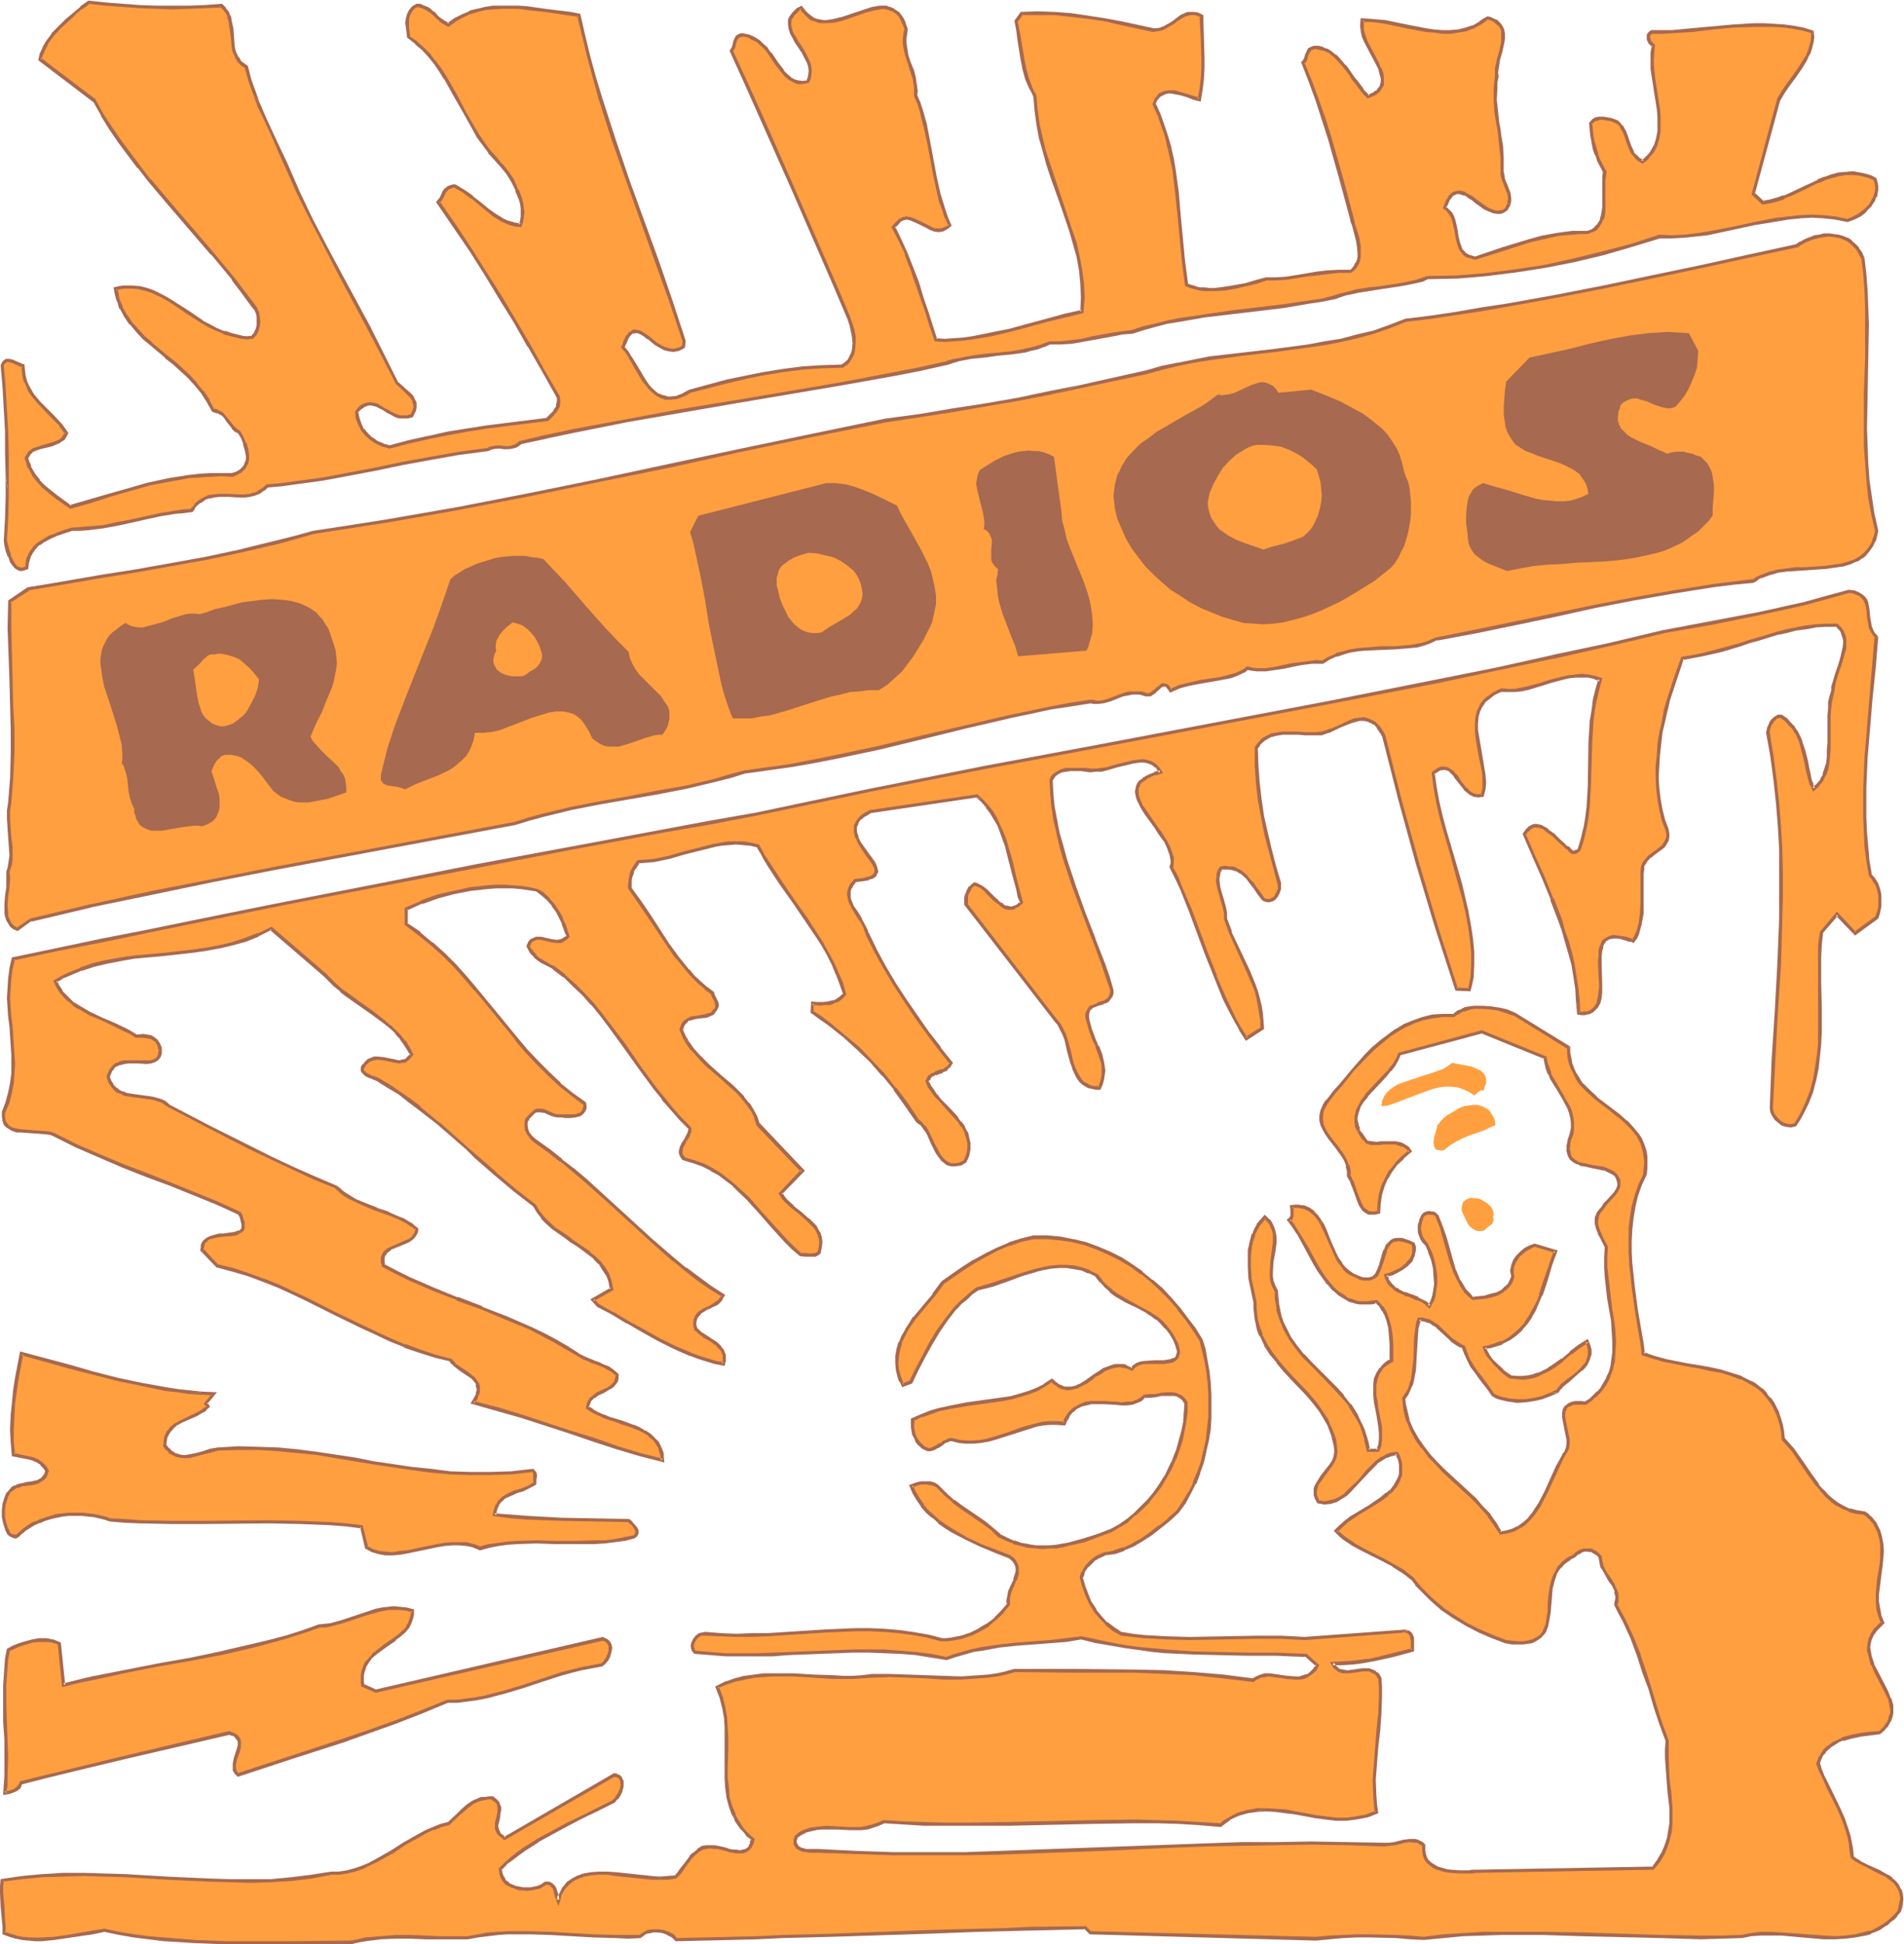 <svg xmlns="http://www.w3.org/2000/svg" fill-rule="evenodd" height="500.752" preserveAspectRatio="none" stroke-linecap="round" viewBox="0 0 3035 3099" width="490.455"><style>.brush1{fill:#ff9f3f}.pen1{stroke:none}.brush2{fill:#a7694f}</style><path class="pen1 brush1" d="M2889 51v8l-1 8-1 7-3 7-3 8-3 7-8 12-9 13-10 13-8 12-7 12-41 151 15 14 11-2 12-3 11-4 11-4 21-11 22-10 11-4 11-4 11-3 11-2h11l12 1 12 3 6 2 6 4 1 6 1 5v6l-1 5-1 5-2 5-3 5-3 4-8 8-8 7-10 6-10 3-19-3-19-3h-38l-18 2-19 3-36 7-37 8-37 7-19 3-19 2h-39l-46 14-45 13-46 11-45 10-46 7-46 5-23 2-24 2-24 1-24 1-9 3-9 3-19 4-18 3-20 2-19 3-19 3-18 4-9 3-9 3-20 4-20 4-41 6-43 5-41 5-42 5-40 7-20 4-19 4-18 5-18 6-15 1-16 3-33 6-16 3-17 3-18 1-17 1-10 4-9 3-11 3-10 2-22 3-21 3-22 2-21 3-20 3-10 3-9 3-41 9-41 8-84 16-85 14-86 14-86 15-86 16-85 16-43 9-42 10-3 2-3 3-7 2-6 1-6-1-6-1h-7l-6 2-4 1-3 2-46 6-45 7-44 9-43 8-43 9-43 7-43 7-22 2-23 2-6 6-7 5-7 3-8 1-8 1h-49l-8 2-8 3-7 4-6 6-3 4-4 4-13 2-13 1-25 5-22 5-23 4-22 5-23 4-24 3-12 1h-14l-12 5-12 4-11 5-12 6-4 3-5 4-4 4-4 5-3 6-2 6-2 6-1 8-3 2h-7l-3-1-3-2-3-3-4-7-4-8-3-8-2-9-2-7 2-35 2-35v-35l-1-35-1-35-2-35-2-35-2-35 1-3 2-2 1-1 2-1 4-1 5 1 9 5 4 1 5 2v9l2 8 2 8 3 7 4 8 4 6 10 13 23 23 11 12 10 13-2 5-3 4-4 3-4 2-10 4-19 5-9 4-5 2-3 3-3 4-2 5 2 7 3 6 6 12 8 10 9 10 10 8 10 8 11 8 11 8 31-9 31-10 31-9 32-8 32-7 33-5 16-2 17-1h35l7-2 5-3 4-4 4-4 2-4 1-4 1-5 1-4-2-10-3-10-4-10-5-9-5-3-5-4-8-11-5-6-5-5-6-3-3-1-5-1-8-15-9-14-10-13-11-12-12-11-12-11-12-10-12-10-12-10-12-10-10-11-10-11-9-12-7-14-3-6-2-8-2-8-2-8 7-1 6-1 13-1 12 1 12 3 11 5 11 5 11 6 11 7 22 14 22 15 12 6 11 6 12 5 12 3 16 4 8 1h9l4-5 3-6 2-7 1-7v-8l-2-7-2-6-4-5-16-22-16-20-34-41-34-39-33-39-33-39-16-20-16-20-15-21-14-21-14-22-13-23-86-65 2-7 2-7 3-7 4-6 9-13 11-11 11-11 12-11 12-9 12-10 27 3 26 3 27 2 27 1h52l26-1 26-2 5 5 4 6 3 6 2 6 2 13 1 14 1 14 2 7 2 6 2 6 4 5 5 5 7 5 5 21 7 20 7 19 9 19 17 37 9 19 9 20 20 45 21 44 22 42 23 43 45 86 23 43 23 46 6 5 6 5 6 6 6 6 3 6 1 4 1 3v4l-2 4-1 4-3 5-7 1-6 1-6-1-6-1-11-6-5-3-5-3-10-5-5-2-5-1-5 1-6 3-5 3-6 6 2 11 4 9 4 9 7 8 7 6 9 6 10 4 10 3 30-8 31-6 31-7 32-5 31-5 32-5 64-8 8-7 4-4 3-4 2-5 1-5v-6l-1-5-23-41-22-40-23-38-22-38-24-38-24-38-25-38-28-39 4-4 3-4 1-4 3-5 2-3 3-3 5-2h7l14 8 13 9 11 10 12 10 12 9 13 7 6 3 7 3 7 2 8 1 2-6 2-7v-14l-2-8-2-7-5-14-7-14-8-13-10-13-9-10-10-11-9-12-9-13-7-13-15-26-14-26-15-27-8-12-9-13-9-11-11-11-11-10-12-9-2-15v-7l1-7 2-7 2-6 5-5 6-4 4 1 4 2 8 3 5 3 6 5 5 5 5 5 6 4 7 4 11-8 11-7 12-5 12-4 12-2 13-2 14-1h13l14 1 14 1 27 3 28 4 13 2 14 2 7 33 8 34 10 33 9 32 21 66 22 65 47 129 22 64 21 64v8l-4 3-4 2-4 1-4 1-8-1-7-2-7-4-6-4-7-5-5-5-7-4-5-4-5-2h-5l-3 1-2 1-3 2-2 3-2 3-3 5-2 5-2 6 6 6 5 8 10 16 10 17 5 8 5 7 6 7 6 5 7 4 8 2 4 1h4l10-2 10-4 5-3 7-3 57-15 30-7 30-5 30-5 31-4 32-3h32l5-4 4-4 3-4 3-5 2-5 1-5 1-10-1-11-2-9-3-10-3-9-22-52-22-53-47-108-48-108-24-54-24-52 2-3 2-3v-5l1-4 2-4 2-3 4-2 2-1h3l10 1 7 4 8 5 7 6 6 6 5 7 11 15 10 14 5 6 6 5 6 4 7 2 7 1 9-2 1-4 2-5v-8l-1-8-2-8-4-8-4-8-5-8-5-7-5-7-3-7-3-7-1-7 1-6 2-4 1-3 3-3 3-3 4-4 5-3 4 6 5 5 5 4 5 3 5 3 6 1 5 1h6l12-2 12-3 25-8 12-5 12-3 11-2h10l5 1 5 2 5 3 4 3 4 5 4 6 3 6 3 8-2 8-1 7v7l1 7 3 13 3 12 5 13 4 12 2 14v13l4 12 4 12 7 25 6 27 10 54 6 26 3 14 4 13 5 12 5 12-6 5-6 2-6 1-6-1-6-2-5-2-12-6-11-6-5-2h-6l-5 1-5 2-5 5-3 3-3 3 11 21 10 22 9 23 8 23 8 23 7 23 7 23 8 22h14l14-1 15-1 15-2 30-5 29-7 30-8 29-8 29-7 28-6 1-23-1-22-3-22-4-21-5-22-6-21-14-41-15-42-7-21-6-21-6-22-5-22-3-22-1-23-4-6-4-7-5-14-4-15-3-15-5-31-3-15-3-16 9-12h27l26 1 27 2 27 3 26 5 26 5 52 11h5l6-2 5-1 5-3 8-5 8-6 9-6 4-1 5-2 4-1 6 1 5 1 6 2 1 34 1 34v33l-2 17-3 16-9-3-10-3-11-4-10-2h-15l-4 2-4 3-4 3-3 5-3 6 8 17 7 17 6 17 4 18 4 17 3 18 5 36 3 36 7 74 6 38 6 3 7 2 7 1 8 1h16l17-1 17-3 17-4 16-4 16-4 15-1 16-1 32-4 16-3 17-2 18-1h20l4-4 4-4 2-5 2-5 1-5 1-6-1-11-2-12-3-12-3-11-2-5-1-5-17-63-18-63-10-32-10-31-11-30-12-29 3-3 2-4 2-7 1-4 2-3 3-2 5-1h7l7 2 7 3 6 3 6 5 5 5 11 12 9 12 5 7 4 7 9 12 5 5 5 5 5-2 5-3 4-2 3-3 2-3 2-3 1-3 1-4v-7l-2-7-3-8-4-8-9-17-9-17-3-9-2-9-1-8 1-9h12l12 1 12 2 13 3 26 5 26 5 13 2 13 1h13l12-1 13-3 11-4 12-6 6-4 5-4 4 1 4 1 6 4 5 4 3 5 2 5 1 6v6l-1 7-3 13-3 15-3 13v13l-1 9-1 9-1 19 2 19 3 18 1 10 1 9 3 19 2 18v26l2 8 2 8 4 7 2 8 1 7v5l-1 4-1 4-3 5-3 2-3 1-4 1h-3l-7-1-7-2-6-4-7-4-7-5-7-5-6-4-6-4-6-2-6-1-3 1-2 1-3 2-3 3-2 3-2 4-3 5-2 6 5 4 4 5 3 6 3 6 3 13 2 13 2 12 3 5 2 5 4 4 5 3 6 3 7 1 43-14 44-14 22-5 23-4 23-3 12-1h12l6-2 6-4 4-4 4-5 2-5 2-6 1-7 1-7v-49l1-6-9-19-4-10-3-9-3-10-2-10-1-10-1-11 4-3 5-3 6-1 6-1 5 1 6 1 6 2 5 2 4 4 3 4 5 8 3 8 2 9 3 8 4 8 4 4 3 4 4 4 5 3 5-4 4-4 4-5 3-4 5-10 4-11 1-11 1-11-1-12-1-12-4-26-3-25-2-13V84l2-12-3-2-2-2-2-3-1-3v-6l2-3 3-2h16l16-1 32-2 33-4 33-2 33-2h32l16 1 15 2 15 3 15 5z"/><path class="pen1 brush2" d="m2888 53-1-2v8-1l-1 8-2 7-2 8v-1l-3 8-4 6-8 13-9 13-9 12-9 13-7 12-41 153 17 16 13-2 12-3 11-4v-1l11-4 21-10 22-11v1l11-5h-1l11-3 11-3 11-2h11l12 1h-1l12 3 6 2 6 3-2-2 2 6 1 6v-1 6-1l-1 6v-1l-2 6 1-1-3 5-2 4-3 5-8 8 1-1-9 7-9 5-10 4h1l-19-4-19-2-19-1-19 1-19 2-18 2-36 7-37 8-37 7-19 3-19 2-19 1-20-1-46 15-46 12-45 11-45 10-46 7-46 6-24 2-24 2h1l-49 1-9 3-9 3-19 4h1l-19 3-19 3-19 2-19 3h-1l-18 5-9 2-9 3-19 5-21 3-41 6-84 10-41 6-41 6-19 4-20 5-18 4-18 6h1l-16 2-15 2-33 6-17 4-16 2-18 2h-17l-11 4h1l-10 3-11 3-10 2h1l-22 4-21 2-22 2-21 3-20 4h-1l-10 2-9 3h1l-41 9-41 8-84 16-171 29-86 14-86 16-86 16-42 9h-1l-42 10-4 3-3 2h1l-7 2h1l-6 1h-6l-6-1h-7l-6 1h-1l-3 1h-1l-3 2-46 6-45 8-44 8-43 9-42 8-43 8-44 6-22 3-23 2-7 6-7 4h1l-8 4 1-1-7 2-8 1h-8l-17-1h-16l-8 1-9 1-8 4-7 4-7 6v1l-3 4h-1l-3 4 2-1-14 1-13 2-24 4-23 5-23 5h1l-22 4-23 5-24 2-13 1h1l-14 1-13 4-11 4-1 1-12 4-11 7-5 3-5 4-4 4v1l-4 5-3 5v1l-3 6-1 7-1 8 1-2-4 1h1l-4 1h1l-3-1-3-1 1 1-3-2-2-3v1l-4-7-4-8h1l-3-8-2-8-2-8v1l2-35 1-35-5-35v35l-1 35-2 35 1 7 2 9 3 9h1l3 9 5 7 3 3 3 2 4 2h4l4-1 6-2 1-9 2-7 2-6v1l3-6v1l3-5 4-4h-1l5-4v1l5-4 11-6 11-5 12-4 12-4h-1 14l13-1 24-3 22-4 23-5 22-5 23-5 24-4 13-1 15-2 4-5h-1l3-4 7-6v1l7-5h-1l8-3-1 1 8-2 8-1h16l17 1h8l8-1 8-2 8-3 7-5h1l6-6-1 1 22-2 22-3 44-6 43-8 42-8 43-9 44-8 45-8 46-6 5-2h-1l4-1h-1l7-1h-1 7-1l7 1h6l7-1 7-2 3-2 4-3h-1l42-9h-1l43-9 85-17 86-15 87-15 171-29 84-15 41-8 40-9h1l9-3 10-3h-1l21-4 21-2 21-3 22-2 21-3h1l10-3 10-2 10-4h1l9-4h-1 18l17-1 17-3 17-3 33-6 15-3 15-1 19-6 18-5 19-5 19-3 40-7 42-5 84-10 41-7 20-3 20-4h1l8-3 9-3 19-4h-1l19-3 19-3 20-3 19-3 19-4 9-2 8-4 48-1 24-2 23-2 47-6 45-7 46-9 46-11 45-13 46-14h-1 20l19-1 19-2 19-2 37-8 37-8 37-6 18-3 19-2h-1l19-1 19 1h-1l19 2 20 4 11-4 10-5 9-7v-1l8-8 3-5 3-4v-1l2-5h1l1-5v-1l1-5v-6l-1-6-2-7-7-4-6-2-12-3h-1l-11-2h-1l-11 1h-1l-11 1-11 3-11 4h-1l-10 4v1l-22 10-21 10-11 5v-1l-11 4-11 3-11 2 2 1-15-14v3l41-151v1l7-12 9-13 9-12 9-13 8-13 3-7 4-7v-1l2-7 2-8 1-8-1-10-3 4z"/><path class="pen1 brush2" d="M14 792v-70l-1-35-2-35-2-35v-1l-3-34v1l1-3v1l1-2 2-1 2-1h-1 4-2l5 1 9 4 4 2h1l4 2-2-3 1 9 1 8v1l2 8h1l3 7 3 8 5 7 10 12 23 24 12 12h-1l10 13v-3l-3 4-3 5 1-1-4 3h1l-5 2h1l-9 3-20 6-9 3h-1l-4 3-4 3-3 5-3 5 3 8v1l2 7h1l6 11v1l8 10 9 10 10 8 1 1 10 8 10 7 13 9 32-9 31-10 31-9 32-9h-1l32-6 33-6 17-1h-1l17-1 18-1 18 1 7-3 5-3h1l4-4 4-4 2-5h1l1-4 1-5v-5l-1-11-3-10h-1l-4-10-5-9-6-4-4-4-8-10-5-6-5-6-7-3v-1l-4-1-4-1 2 2-8-15v-1l-9-14h-1l-10-12v-1l-11-12-12-11-12-11-13-10 1 1-13-11-12-10h1l-12-10-10-11-10-11-8-12v1l-8-14h1l-3-7v1l-3-8-1-7-2-8-2 3 7-2h-1l7-1h-1 13l12 1h-1l12 3 12 4h-1l11 5 11 6 11 7 22 15 22 14 12 7 11 5 12 5v1l12 3 16 4h1l8 1 10-1 6-6 3-6 2-8 1-7-1-8-1-7-3-7-4-6-16-21-16-21-34-41-67-78-33-39v1l-16-21-15-20-15-20-15-22-14-21-13-24-87-66 1 4 2-8v1l3-7 3-7v1l3-7 9-12 10-11 12-11 12-11h-1l12-10v1l12-9h-2l27 3 27 2 27 2 27 1 26 1 26-1 26-1 26-1-2-1 5 5 4 5 3 6h-1l2 6v-1l2 14 2 14 1 13 1 7 2 6 1 1 2 6 4 6 5 5 1 1 6 4-1-1 6 21 7 20 12 17v1l-7-20-7-19-6-23-7-5-5-4h1l-4-6v1l-3-7v1l-2-6-1-7-1-13-1-14-3-13v-1l-1-6h-1l-2-6-5-6v-1l-6-6-27 2-26 1h-52l-27-1-26-2-27-2-28-3-13 9v1l-12 10-12 10-11 11-11 11v1l-9 12-4 7-3 7-3 6v1l-2 9 88 67-1-2 13 23v1l13 21 15 22 15 20 15 20h1l16 21 33 39 67 78v-1l34 41h-1l16 21 16 22 4 5v-1l3 7v-1l1 7v-1 8-1 7l-2 7v-1l-3 7v-1l-4 5 2-1-9 1h1l-9-1h1l-16-4-12-4v1l-12-5-11-6-12-6h1l-22-15-22-14-11-7-11-6-12-6-11-4-12-3h-1l-12-1h-13l-7 1-9 2 2 11 2 8 3 7v1l2 7h1l7 13 8 12h1l10 12 10 11 12 10 12 10 12 10v1l13 10-1-1 12 11 12 11 11 12 10 12 9 14 9 16 5 2 3 1v-1l6 4v-1l5 5 4 6 8 10v1l5 5 6 3-1-1 5 8 4 10-1-1 3 10 2 10v-1 5l-1 5v-1l-2 4h1l-3 4h1l-4 3h1l-5 4 1-1-5 3-7 2h1-35l-17 1-17 2-32 5-32 7h-1l-31 9-32 9-31 9-31 9 3 1-11-8-11-8-10-8-10-8-9-9h1l-8-10-7-12h1l-3-7v1l-2-7-1 2 3-5v1l2-5v1l3-3h-1l5-2h-1l9-3 20-5 9-4h1l4-3 5-3 3-5 3-6-10-14-1-1-11-12-23-23-10-12-4-7-4-7-3-7-2-8v1l-1-9v1l-1-11-6-2h1l-5-2-9-4-5-1h-5l-3 1v1l-2 1-2 3-2 4 3 35 2 35 2 35v35l1 35 5 35z"/><path class="pen1 brush2" d="m403 149 7 19v1l9 18 17 37 8 19 9 20 20 45 22 44 22 42 22 43 46 86 23 44 23 45 12 11 6 6 6 6-1-1 4 6h-1l1 3 1 4v-1 4-1l-1 4-2 4 1-1-3 5 1-1-6 2h-12 1l-6-2-11-5h1l-5-3h-1l-5-3-10-6-5-1h-1l-5-1-6 1-6 2-6 4-6 8 1 11 4 10 5 10 7 8 7 6 1 1 8 5 10 5h1l11 3 31-8 31-7h-1l31-6 32-6 32-5 32-4 65-8 8-8 3-4h1l3-5 3-5 1-6v-6l-1-6-24-41-22-40-23-39-22-37-24-38-24-38-25-38-27-39-1 3 4-4 3-5 2-4 2-5v1l3-4-1 1 3-3-1 1 5-2 3-1h-1 4-2l14 8 13 10v-1l12 10 12 10 11 9 13 8 7 3 7 3 8 2 10 1 3-9 1-7 1-8-1-6v-1l-1-7-2-8-5-14h-1l-6-14v-1l-9-13-9-12h-1l-9-11-10-11-9-12-8-12-8-13-15-26-14-27-15-26-8-13-9-12-9-11v-1l-11-11-11-10-13-9 2 2-2-15V30l2-6 3-6-1 1 5-5h-1l6-3h-2l5 1h-1l5 1h-1l7 3 6 4-1-1 6 5 5 5 5 4v1l6 4 9 5 12-9 11-6 12-6-1 1 13-4h-1l13-3 13-1h-1l14-1h27-1l14 2 28 3 41 6 13 2-2-2 8 33 8 33 9 33 9 33 21 66 23 65 46 129 23 64 21 63-1 8 1-2-4 3h1l-4 1-4 1-3 1-7-1-7-2-7-3h1l-7-4-6-5-6-5-6-4-6-4-6-2-6-1-3 1-2 2h-1l-3 2-2 3-3 3v1l-2 4-2 5v1l-3 7 7 8 5 8 4-3-5-8-6-7 1 2 2-6v1l2-5 2-5v1l2-4 2-2 2-2 2-1v1l3-1h-2 5l5 2 5 3 6 5v-1l6 5 6 5 7 4 7 4 8 2 8 1 4-1h1l4-1 4-2 5-3 1-11-21-64-22-64-47-129-22-65-21-65-10-33-9-33-8-33-8-35-15-3-41-5-28-4-14-1h-41l-13 2-12 3h-1l-12 3v1l-12 5-12 6-11 8h3l-7-4-6-4 1 1-6-5-4-5-6-4v-1l-6-4-8-3-4-2h-6l-7 4-5 6-3 6-2 7-1 7v1l1 7 2 16 13 10h-1l12 10 10 11 9 11 8 12 8 13v-1l15 27 15 26 15 27 7 13 9 12 9 12v1l10 11 9 10 10 12 8 13 7 14h-1l6 14 2 7 1 7v14-1l-1 7-2 6 3-2-8-1-7-2-7-2-6-3-13-8-11-8-12-10-12-9v-1l-13-9-15-9h-4l-4 1-5 2-3 3h-1l-3 4-2 4-2 5v-1l-2 5v-1l-5 6 28 41 26 38 24 38 23 38 23 37 22 39v-1l23 40 23 41v-1l1 6v-1l-1 5-1 6 1-1-3 4-3 5 1-1-4 4-7 7h1l-64 8-32 4-32 5-31 5-31 7h-1l-31 7-30 8h2l-11-3h1l-10-4-8-6v1l-7-7-7-8v1l-4-9-3-9-2-10-1 2 6-6-1 1 6-4h-1l6-2h-1l5-1h-1l6 1h-1l5 1 10 5 5 3 4 3h1l11 6 6 2h14l8-2 3-6 2-4 1-5v-8l-1-3-1-1-3-7-6-6-6-5-12-11v1l-23-46-22-44-46-85-23-43-22-42-21-44-20-46-9-19-9-19-17-37-8-19-12-17z"/><path class="pen1 brush2" d="m1002 570 9 16 10 17 5 8h1l5 7 6 6 7 6 7 4 8 3h10l9-1 11-4 6-3 6-4-1 1 58-15 30-7h-1l30-6 31-5 31-4 31-2 33-1 5-4h1l4-4 3-5 3-5 2-4v-1l1-5 1-11v-11l-2-10-3-10-3-8v-1l-22-52-70-161-48-109-24-53-24-52v3l2-3 2-5 1-4 1-4 1-3 3-4-1 1 4-2h-1 2l2-1 9 2h-1l8 4 8 4h-1l7 6 6 6 5 7 10 15 10 13 1 1 5 6 6 5 7 4 7 3h8l10-2 3-5 1-5 1-9-1-9-3-8-4-8-4-8-5-8-5-7-4-8v1l-4-7-2-7-1-6 1-6-1 1 2-4v1l2-3 2-4v1l3-3 4-4h-1l5-3h-3l4 6h1l4 5 5 4v1l5 3h1l6 2 5 2h12l13-1 12-3 37-13 12-3h-1l12-2 5-1h-1l5 1 5 1h-1l5 2v-1l4 3 5 3h-1l4 4 3 6 3 7v-1l3 8v-1l-2 7v1l-1 7v8l1 7 3 13 4 12 4 13 4 12 2 13v14l5 12v-1l4 13 6 25v-1l6 27 10 54 6 27 3 13 5 13 4 13h1l5 13 1-4-6 5v-1l-6 3h1-7 1-5l-6-2h1l-6-3-12-6-11-5-6-2-6-1-6 1-6 3-5 5-3 3-4 5 12 23 10 21h-1l9 23 8 23 8 23 8 23 7 23 8 23 16 1 14-1h1l14-1 15-2 30-5 30-7 30-8 29-8 29-7 29-7 2-25-1-22-3-22-4-22-5-22-7-20-14-42-14-42-7-21-7-21-5-21-5-22-3-22-2-23-4-8-1 10v-2l2 23 3 23 4 22 6 21 6 22 7 21 15 42 14 41 6 21 6 21 4 22 2 21 1 22-1 23 2-3-27 6-29 8-30 8-29 8-30 6-30 6-14 2-15 1-14 1-14-1 2 2-7-22-7-22-8-23-7-24-9-23-9-23-10-22-10-21v3l2-4v1l3-3 4-5 5-2h-1l6-1h-1l5 1 5 2 11 5 12 6 5 3h1l5 2 7 1 7-1 6-3 8-6-6-14-4-12-4-13-4-13-6-27-10-54-5-26v-1l-7-25-4-12-5-12v1l1-7-1-6v-1l-2-13v-1l-3-12-5-12-4-12-2-13-1-7v-7 1l1-8v1l1-9-3-8v-1l-3-7-4-6-4-5-5-3-4-3-5-2h-1l-5-2h-11l-12 2-12 4-36 12-13 3h1l-12 2h-6 1l-6-1-5-1-5-2-4-3-5-4-5-5 1 1-6-8-8 4-4 4-3 3-3 4-2 3-2 4v7l1 7v1l2 6v1l4 7 4 8 5 7 5 8v-1l4 8 4 8v-1l3 8 1 8-1 8-1 4-2 4 2-1-8 1h1l-8-1-7-2h1l-6-3h1l-6-5-6-6h1l-10-13-10-15h-1l-5-7v-1l-7-6-6-6-8-5-9-4-10-2h-3l-3 1-5 3-2 4-2 4-1 5-1 4v-1l-1 4v-1l-3 5 24 53 24 54 48 108 70 161 22 52 3 9 2 9 2 10 1 11v-1l-1 10-1 5v-1l-2 5v-1l-2 5-3 5v-1l-4 4-5 3h2l-32 1h-1l-31 2-31 4-31 5-30 6-29 6-59 16-6 3-5 3-10 4-9 1h-4l-4-1h1l-8-2h1l-8-3h1l-6-5-6-6-5-7-5-8-10-17-10-16-4 3z"/><path class="pen1 brush2" d="M1648 144v1l-3-7-5-14-4-14-3-15-5-31-3-16-3-15v2l9-12-3 1h53l27 3 26 3 27 4 26 6 51 11 6-1h1l5-1 6-2 5-3 9-5 8-6 8-5 4-2 5-1h-1l5-1h-1 5l6 1h-1l6 3-2-3 2 34 1 34v17l-1 16-2 16-3 16 3-2-9-3-10-3-10-3-10-3h-11l-6 1-9 4-3 4-4 5v1l-3 7 8 18v-1l6 18 6 17 4 18v-1l4 18 4 18 4 35 4 37 7 74 5 39 8 3 7 2 8 2 7 1h17l17-1 17-3 17-4h1l16-4 15-5h16l15-1 32-5 17-2 17-2 18-2h-1 20l6-4 4-5 3-5 2-5v-1l1-5v-18l-2-12-3-11-4-11-1-6-1-4-17-64-18-63-10-32-11-31-11-30-12-29v3l3-3 2-5 2-8v1l2-4v1l2-3h-1l3-2-1 1 5-2h-1l7 1h-1l8 2-1-1 7 3 6 3h-1l6 5 5 5 11 12-1-1 10 13 4 7 5 6 9 12 5 6 6 6 7-3 5-2 4-3 1-1 3-2 2-4 2-3 2-3v-12l-1-8-3-8h-1l-3-8-9-17-9-17-3-9-3-9v1-9 1-9l-2 3h12-1l12 1 13 2 38 8 27 5 13 1 13 2h13l12-2 13-2 13-5 11-6 6-4 5-4h-2l4 1 4 1 6 4h-1l5 4v-1l3 5v-1l2 6v-1 18l-3 14-4 14-3 14v13-1l-1 10-1 9v20l1 18 3 19 2 9 1 9 2 19 2 18v27l2 8 3 7v1l3 7 3 8v-1l1 8v-1l-1 4v4l5 2v-1l1-4v-5l-1-8-3-8-3-8v1l-3-8-1-7-1-4v-22l-1-19-3-18-1-9-2-10-2-19-2-18 1-19v1-10l2-9-1-6 1-7v1l2-14 4-14 3-14 1-6v-8l-1-6-2-5-4-6-5-5-7-3-4-2-5-1-7 4-6 4h1l-12 7 1-1-12 4-12 3-13 1h1-13l-13-1-13-2-26-5-39-8-12-1-12-1-15-1-1 12 1 8v1l2 9 4 9 9 17 9 17 4 8 2 8 2 7v-1 7l-1 3-1 3 1-1-2 3-3 3h1l-3 3v-1l-4 3h1l-5 2-5 3h3l-5-5-5-5h1l-9-12-5-6-5-7-9-13h-1l-10-12-5-5h-1l-6-5-6-4-7-2v-1l-8-2h-8l-5 2-4 2-2 4-1 3-1 1-2 7-2 4 1-1-4 4 12 31 11 30 10 31 10 31 18 64 17 63 1 5 2 5 3 11 3 12v-1l2 12 1 11v6-1l-1 6v-1l-2 5v-1l-3 5h1l-4 4h1l-5 4 2-1h-20l-18 1-17 2-17 3-31 5-16 1h-16l-15 4-17 5h1l-17 3-18 3-16 2h-8l-8-1h-8l-7-2h1l-7-2-6-2 1 1-5-37-7-74-3-36-5-36-3-18-4-17v-1l-5-17-6-18-6-17-8-18v3l2-6 4-5-1 1 4-4-1 1 4-2 4-2 5-1h-1 5-1l6 1h-1l11 2 10 3 10 4 12 3 3-19 2-16v-1l1-16V93l-1-34-1-35-8-4-6-1h-11l-5 2-4 2h-1l-8 6-8 6-9 5-5 3 1-1-5 2-5 1h-5l-51-11-27-5-26-4-27-4-26-2h-1l-26-1-28 1-10 14 3 16 2 16 5 31 3 15 4 15 6 14 4 7 3 7 1-10z"/><path class="pen1 brush2" d="m2403 324-2 4-2 4 1-1-4 3h1l-4 1h1-4 1l-4 1h1l-7-1h1l-7-3 1 1-7-4-7-5-7-5-6-5-7-4-6-3v-1l-7-2h-6l-3 1h-1l-3 1-3 2-3 3-2 3v1l-3 4-2 5-3 8 7 5h-1l4 5 3 5 2 6 3 13v-1l2 13 3 12 2 6 3 5 4 5 5 4 7 2 8 2 44-14 44-14 22-5 22-5 23-2 12-1h12l7-3h1l6-3 4-5 4-6 2-5h1l2-6v-1l1-6v-50l1-7 1-7-10-19-4-10 1 1-3-10-3-10v1l-2-10-1-11-1-10-1 2 4-3h-1l5-3v1l5-2h6-1l6 1 6 1 5 2 5 2-1-1 4 4v-1l3 4h-1l5 8 3 8 3 9 3 8 4 9 4 4 3 4 4 4h1l6 4 7-5 4-4v-1l4-4 4-5 5-10v-1l3-10 2-11v-25l-1-12-4-25-4-26-1-12-1-13 1-13v1l1-14-4-3h1l-2-2v1l-2-3 1 1-1-3-1-3 1-3-1 1 2-2 2-2-1 1h16l16-1 32-2h1l33-4 33-3h-1l33-1h32l15 1 16 2 15 3 14 4 3-4-16-5-16-3-15-2-16-1-16-1h-16l-33 2-33 3-33 3-32 3h-33l-4 3-3 4v8l1 3 1 1 1 3 3 2v1l3 2-1-3-2 12v26l2 13 4 26 4 25 1 12v23l-2 11-3 10-5 9-3 5-4 4-4 4-5 4h4l-5-4v1l-4-4-4-4v1l-3-4h1l-4-8-3-8-3-9-3-8-5-9h-1l-3-4-4-4-5-2-6-2-6-1-6-1h-7l-6 1-5 3-5 6 1 11 1 10 2 10v1l2 10 3 9h1l3 10 10 19-1-2-1 7v49l-1 7-1 6-2 6h1l-3 5-3 5v-1l-4 4h1l-6 4-6 2h1-25l-23 3-22 4h-1l-22 6-43 13-44 15h1l-7-2-6-2h1l-5-3h1l-4-4v1l-2-5-2-6v1l-3-12-2-13-3-13-2-6-3-6-5-5-5-5v3l3-6 2-5 2-4v1l3-4h-1l3-2h-1l3-1 2-1 3-1h-1l6 1h-1l6 2v-1l6 4h-1l7 4 6 5 7 5 7 5 7 3 7 3 8 1h4l3-1 4-2 4-3 3-5 2-4-5-2z"/><path class="pen1 brush1" d="m2970 412 3 25 1 26 2 27v27l-1 55-1 55v84l2 27 2 28 3 27 5 27 6 26-2 8-3 8-3 7-4 5-4 6-4 4-5 4-5 3-6 3-6 3-13 4-14 2-15 1-30 2-15 1-15 2-15 2-14 3-13 5-6 3-6 4-32 3-32 4-62 10-63 11-63 13-62 13-63 13-63 13-64 12-10 5-10 4-11 2-11 2-24 1-23 1-24 1-12 1-12 2-12 3-11 4-11 5-11 7-9-1-8 1-16 1-15 3-15 3-14 3-14 1h-21l-8-2-6 4-6 4-7 2-8 3-15 4-34 5-16 4-16 3-7 3-7 3-3-4-2-2-3-2-2-1-3 1-2 1-5 4-5 5-5 3-3 2-3 1-3-1-4-1-6-1-6-1h-6l-5 1-11 3-20 7-10 3-10 1h-5l-5-1-32 5-33 6-33 6-33 8-68 15-69 17-71 17-71 15-35 7-36 6-36 6-35 4-23 7-23 7-47 10-46 9-46 8-46 8-45 10-46 10-22 6-23 7-192 36-193 37-96 18-96 20-97 21-97 22-22 15-5-2-4-4-3-4-3-5-1-6-1-5v-13l1-14 1-13 1-13v-7l-1-6 3-6 1-6 1-7v-21l-1-14-2-15-1-14v-14l1-7 1-6 3-38 2-39v-39l-1-39-2-40-1-41-1-42v-43l30-20 30-5 29-5 58-9 57-9 56-10 56-11 55-11 57-14 28-8 29-8 58-8 58-10 57-9 57-11 113-21 113-23 113-24 113-24 114-24 58-12 58-12 53-7 53-9 52-9 52-9 52-10 51-10 103-23 25-7 25-6 25-5 26-4 52-7 52-6 52-7 26-4 27-5 25-6 26-7 26-9 25-9 41-6 41-6 40-6 39-6 78-14 77-15 77-16 76-17 77-16 78-18 7-4 7-4 7-3 8-2 7-2 8-1h15l7 2 8 1 6 4 7 4 5 5 5 5 5 8 4 8z"/><path class="pen1 brush2" d="M2967 413v-1l3 25 2 26 1 27v82l-2 55v84l2 27 2 28 3 28 5 27 6 26v-1l-2 8-3 7h1l-3 6-4 6-4 5-4 4-5 4-5 3-5 3-6 2-13 4-14 2-14 2-30 2h-16l-15 2-15 2-14 4-13 5-6 3-6 4 1-1-32 4-32 4-63 10-63 11-62 12-63 13-62 13-63 13-65 13-10 4h1l-11 4-10 2-12 2h1l-24 2h-23l-24 2h-1l-12 1-12 2-11 3-12 3v1l-11 5h-1l-10 6h1l-9-1-8 1-16 2-16 2-14 3-14 3-14 2h-14l-7-1-8-2-7 5-6 3-7 3-8 2-15 4-33 5-17 4-16 4-7 3-7 3 3 1-3-4-3-4-3-1-3-1h-4l-3 2-4 4h-1l-5 5 1-1-6 4h1l-3 2v-1l-3 1h2-4 1l-4-2-6-1h-19l-10 3-21 8-10 3h1l-10 1-4-1-6-1-33 5-32 6-33 7-34 7-68 16-69 16-70 17-71 15-35 7-36 7-36 5-36 5-23 6-23 7-46 11-46 8-46 9-46 8-46 9-46 11-22 6-22 7-192 36-193 36-96 19-97 19-96 21h-1l-97 23-22 15h3l-6-3 1 1-4-4-3-4-2-5v1l-2-5v-6 1l-1-13 1-13 2-14 1-13v-7l-1-6v1l2-6 2-6 1-7v-22l-2-14-1-15-1-14v-14l1-6 1-7 3-38 2-39v-39l-2-39-1-40-2-83v-43l-2 3 31-20h-2l30-5 30-5 58-10 56-9 56-10 56-10 56-12 56-13 29-8 28-8 58-9 58-9 58-10 56-10 114-22 112-23 113-23 113-25 115-24 116-23 53-8 52-8 52-9 53-9 51-10 51-16-51 10-52 11-52 9-52 8-53 9-53 7-116 24-115 24-113 24-112 24-113 23-113 22-57 10-58 10-57 9-59 9-29 8-28 7-57 14h1l-56 12-55 10-56 10-57 9-58 10-29 5-31 5-31 21-1 44 3 83 1 40 1 39v39l-1 39v-1l-3 38-1 7-1 6v15l1 14v1l1 14 1 15v-1l1 15-1 6-1 7-1 6-2 6v7-1 20-1l-2 14-1 13v14l1 6 2 6 3 5 3 5 5 4 7 3 22-16v1l97-23h-1l97-20 96-20 97-19 192-36 193-36 23-7 22-6 45-11 46-9 46-8 46-8 46-9 46-11 24-6 22-7 36-5 36-5 35-6 36-7 71-15 70-17 69-17 69-16h-1l34-7 32-7 33-5 32-5h-1l6 1h5l10-1 11-3 20-8 11-2h-1l6-1h-1 12-1l7 2 3 1h8l3-2 6-4v-1l5-4 4-4v1l3-2h-2 3-1l2 1v-1l3 2h-1l2 2 4 6 9-4 7-3 15-4 16-3 34-6 16-3 8-3 7-3 6-3h1l6-5-2 1 7 1 8 1h15l14-2 14-2 14-3 15-3 16-2h18l11-7 11-5v1l11-4 11-3 12-2 12-1 24-1 23-1 24-2 11-1 11-3 11-4 10-5v1l64-12 63-13 62-13 63-14 62-12 63-11 63-10 32-4 32-3 7-4h-1l6-4v1l13-5 14-4h-1l15-2 15-1 15-1 30-2h1l14-2 14-2h1l13-4 6-3 6-2 5-4h1l5-4 4-5 4-5 4-6 3-7h1l2-8 2-9-6-27v1l-4-27-4-27-2-28-1-27-1-28 1-56 1-55 1-55-1-27-1-27-2-26-3-26-5 2z"/><path class="pen1 brush2" d="m1674 629 52-11 103-22 25-7 25-6 25-5 25-4 52-7 52-6 52-7 27-4 26-5 26-6 26-7 26-9 25-10 41-5 40-6 40-6 40-7 77-14 77-15 77-16 76-16 78-17 79-17 6-4 7-4 8-3h-1l7-2 8-2 7-1 7-1 8 1 7 1 7 2h-1l7 3 6 4 5 5 5 5 4 7 4 8 5-2-4-9-5-7v-1l-5-5-6-5v-1l-6-4h-1l-7-3-7-2-8-1-7-1h-9l-7 2h-1l-7 1-7 3h-1l-7 3-7 4h-1l-6 4h1l-78 17-77 17-77 16-76 16-77 15-78 14-40 6-40 7-40 6-41 5-26 10-25 9-26 6-26 7-26 4-26 5-53 7-52 6-52 6-25 5-25 5h-1l-25 5-24 7-103 23-51 16zm1033-70-1 14-1 13-4 12-5 12-5 11-6 10-7 9-7 8-5 2-6 1-6-1-5-1-12-4-11-5-11-3-5-2h-6l-5 1-5 2-6 3-5 5-1 5-2 4-1 9v7l2 6 3 6 5 5 5 5 6 4 14 7 15 6 15 7 7 3 6 3 8-2 7-1h12l7 2 6 1 7 3 4 1 3 1 5 5 5 5 3 5 3 6 2 5 1 6 2 13v12l-2 25v12l-7 9-8 8-8 8-9 6-8 6-9 6-19 9-10 4-10 3-21 5-20 4-22 3-23 2-22 1-23 1-22 2-22 1-22 2-22 4-21 4-20-8-10-4-9-5-8-6-4-3-3-4-3-5-2-4-2-5-1-7-1-11-2-13v-14l1-13 1-6 1-6 2-6 3-5 3-5 5-4 5-3 6-3 20 6 22 6 22 7 21 6 11 2 11 1 11 1h10l11-1 10-3 9-3 10-5-2-10-3-8-5-7-5-7-7-5-7-4-8-4-9-4-36-12-9-4-9-3-8-5-8-5-4-5-4-6-3-5-3-6-2-6-1-7-2-13v-13l1-14 1-13 2-13 37-38 32-7 32-7 31-8 31-7 32-6 15-2 16-2 16-1 16-1 16 1 17 1 15 28zm-617 62 23 9 24 10 24 13 11 6 11 8 10 8 10 8 9 10 7 10 7 11 5 11 4 13 3 13 3 9 4 9 2 10 1 10 1 10v21l-1 10-2 11-2 10-3 10-3 10-5 9-4 9-6 9-6 7-25 20-27 17-15 9-14 8-15 7-15 7-15 6-15 5-15 4-16 4-15 2-16 1-15-1-16-1-18-5-17-5-17-7-17-7-17-9-15-10-16-10-14-12-13-12-13-13-11-14-11-15-9-15-7-16-7-16-4-17-1-10-1-10 1-9 1-8 2-8 2-8 4-7 3-7 8-13 11-12 11-11 13-9 13-10 14-8 29-17 29-16 13-9 12-9 7 1 7-1 6-1 7-2 26-12 6-2 6-2 6-1 6 1 5 2 6 3 5 5 4 6 52-5z"/><path class="pen1 brush1" d="m2099 748 3 10 3 11 1 10 1 10-1 11-2 10-3 11-5 11-3 6-4 6-4 4-5 5-4 3-6 2-10 4-12 4-11 3-12 3-11 4-14-5-15-5-15-6-13-7-7-5-6-4-5-6-4-6-4-6-3-8-2-8-1-9 3-15 6-14 7-13 8-13 10-11 11-10 13-8 7-4 8-3 7-1h8l15 1 14 2 13 5 12 6 11 7 11 9 10 9z"/><path class="pen1 brush2" d="m1692 816 1 14 4 14 3 14 5 14 11 27 11 27 5 14 4 13 3 14 2 14 1 14-1 14-4 14-2 7-3 7-109 9-5-17-7-17-13-34-5-17-2-9-1-9-1-9-1-9 2-9 1-9-4-3-3-4-2-3-2-4v-18l1-9v-5l-1-4-2-4-2-4-3-3-5-3 1-6v-7l-2-12-3-12-3-12-3-12-2-11 1-6 1-5 1-5 3-6 11-7 13-8 14-7 15-5 8-2 8-1 9-1 8 1h8l8 2 8 3 8 4 12 88zm-262-10 5 11 6 11 13 23 13 23 6 12 6 12 5 13 3 12 3 13 2 14v13l-3 14-3 14-3 7-4 8-7 14-8 13-8 13-9 12-9 12-11 10-12 11-14 9h-16l-15 2-15 1-15 4-14 3-14 4-28 9-28 9-28 8-15 2-15 3h-30l-7-18-6-18-5-18-4-19-8-38-8-39-6-38-7-37-8-37-4-18-5-17 13-26 204-52h16l15 2 15 4 13 5 13 5 27 13 14 7z"/><path class="pen1 brush1" d="m1372 931 2 8 1 8-1 7-2 6-3 5-3 5-5 4-5 5-11 7-12 7-12 7-6 4-5 4-8 1h-7l-7-1-6-2-6-3-5-4-5-4-4-5-5-6-3-6-6-12-5-13-3-13-2-7v-12l2-6 1-5 2-4 3-4 4-3 8-6 9-5 11-4 11-3 13 1 13 3 13 3 12 6 10 7 5 4 5 4 4 5 3 5 3 6 2 6z"/><path class="pen1 brush2" d="m1002 1039 2 10 4 9 5 9 6 8 14 14 7 7 7 7 7 7 5 8 5 7 3 8v13l-1 4-1 5-2 5-3 5-4 6h-6l-7 1-14 4-14 5-15 5-14 4h-15l-7-1-7-3-6-4-7-5-4-9-4-7-4-6-4-6-4-4-5-4-5-3-6-2-5-1-5-1h-12l-12 2-13 4-13 4-13 5-26 10-13 5-14 3-12 1h-13l-2 11-3 9-4 9-5 8-6 6-7 6-7 6-8 5-17 8-18 7-18 7-16 8-6-2-7-2-8-1-7-1-5-2-3-2-1-2-2-3v-7l1-5 5-20 5-20 13-39 15-39 15-38 30-75 14-39 13-38 7-6 16-10 9-4 9-4 9-3 10-3 9-3 10-2 10-1 10-1h20l10 2 10 1 9 2 18 19 17 18 32 37 32 36 18 19 19 19z"/><path class="pen1 brush1" d="m2991 1016-4 48-5 48-4 48-4 48-1 47-1 24v24l1 23 2 23 3 23 3 23 6 6 4 8 3 8 2 9 1 10-1 9-2 9-3 8-34 26-29-31-25 29-2 20-1 20v40l1 39v40l-1 19-1 19-3 19-4 19-5 19-7 18-8 18-5 8-6 9-6 1h-7l-6-3-6-3-5-5-4-5-3-6-1-6 2-40 2-38 5-76 4-74 3-74v-73l-1-37-2-36-2-37-4-38-6-37-6-39v-3l2-4 1-4 3-5 3-4 3-3 5-2h5l7 5 6 7 6 6 5 7 3 8 4 7 4 16 4 16 3 15 4 15 2 7 3 6 7-6 6-7 4-9 3-9 2-9 1-11 1-11v-55l1-11 1-10 2-9 3-8v-7l1-7 4-13 5-15 5-13 3-14v-13l-1-6-2-6-4-6-5-6h-17l-17 2-16 2-15 3-16 3-15 4-29 8-15 5-14 4-30 9-30 8-16 3-16 2-12 33-10 34-5 17-4 17-3 18-3 18-2 18-1 17v35l2 17 3 17 5 17 5 16 1 6v5l-1 4-1 4-3 4-2 3-7 6-8 5-7 5-6 7-2 4-2 4-1 6-1 7v30l1 16-1 17-2 16-2 8-3 7-3 6-4 7-2-1-3-1-7-2-6-1-7-2h-6l-6 1-6 3-2 2-2 3-3 6-2 8-1 8v9l1 19v29l-1 9-2 8-3 6-5 6-3 1-3 2-4 2h-14l-1-20-2-20-2-19-4-18-4-18-5-18-5-18-6-17-13-34-14-34-15-34-15-35 4-6 5-5 4-2 5-1h4l5 2 5 2 5 4 9 7 10 9 8 8 4 3 4 2 1 2 1 2 2 1h5l3-1 2-1 2-3 4-16 4-17 3-17 2-16 3-35 1-68 2-34 2-17 3-17 4-17 5-16-10-3-10-2-10-1h-10l-9 1-10 2-19 6-19 6-19 5-10 2-11 1-10 1-10-1-7 3-7 3-5 4-5 4-4 4-3 4-3 5-2 5-3 10-2 11v11l2 11 4 25 5 24 1 12 1 11-1 11-2 10h-13l-5-3-5-4-5-4-4-5-4-6-4-5-3-5-4-4-4-4-5-2-5-1h-5l-3 1-3 2-3 2-4 3 4 22 4 22 5 22 6 22 12 45 13 45 6 22 5 21 4 22 3 21 2 21v20l-2 20-1 10-3 9-21-1-32-100-30-100-27-102-27-102-3-5-2-4-3-5-7-6-3-2-6-3-7-1-8 1-7 1-7 3-15 6-15 7-8 3-8 2-7 1-8-1h-22l-12-1-12 1-13 2-5 1-6 3-5 3-5 4-4 4-5 6 1 28 2 28 3 27 5 27 5 26 6 26 7 26 8 27 1 5-1 5-2 5-2 6-4 4-2 2-3 1-3 1h-2l-4-1-3-2-7-8-6-10-7-8-7-9-7-7-5-3-4-2-6-2-5-1h-7l-7 1-2 4-2 5-1 5v5l2 11 2 11 4 10 3 10 2 10v5l-1 5 8 21 19 41 10 21 9 21 3 10 3 12 3 11 2 12 1 12 1 13-25 17-10-16-9-16-9-17-7-16-15-35-14-35-12-35-14-35-14-35-7-17-9-17 1-5v-11l-1-5-4-11-6-11-7-11-8-11-15-21-7-10-5-10-2-5-1-5v-8l1-4 2-4 3-4 5-4 5-3 6-3 7-3 9-3-5-7-5-4-6-4-6-1-7-1h-8l-8 2-8 1-16 5-17 4-9 2-8 1h-9l-8-1-7-1h-16l-8 1-7 2-7 3-3 2-2 2-3 3-1 4v21l3 21 3 21 5 22 5 21 6 21 14 43 16 42 16 41 15 42 7 20 6 20v6l-2 4-2 4-3 2-3 3-4 1-8 3-8 3-3 2-3 2-2 4-1 4v6l1 6 4 14 6 14 5 12 5 13 3 12 2 7v13l-2 7-1 7-3 7h-10l-8-3-6-3-6-5-5-6-4-8-3-7-2-9-5-18-5-17-2-9-4-8-4-8-6-6-143-185v-10l1-5 1-4 2-5 3-3 3-3 3-3 5 1 5 3 5 3 4 4 9 9 4 4 5 4 4 4 4 3 5 2 4 1h5l5-1 6-3 5-4-3-11-3-10-5-23-6-23-6-23-4-12-4-11-5-11-6-10-6-11-6-9-8-9-9-8-170 26-7 3-5 4-4 4-4 4-2 4-1 4-1 5v4l1 4 2 5 4 8 12 17 6 8 5 7 3 7v4l1 3-1 2-1 3-3 2-3 2-5 2-5 2-7 1-9 1-4 5-4 5-1 6-1 5v5l2 5 1 5 3 5 6 10 7 11 6 11 2 6 2 5 14 27 14 26 16 27 17 27 18 26 18 26 18 24 19 23-2 4-2 3-5 3-5 3-6 2-5 2-5 3-5 3-2 3-1 3 4 8 4 8 6 7 7 8 13 14 13 14 6 7 5 8 4 8 3 8 1 9v9l-2 10-2 5-2 5-4 3-4 1-8 2-6-1-6-2-5-3-4-4-4-6-3-6-7-13-7-14-4-7-4-6-4-5-6-4-18-26-17-24-19-23-20-22-20-20-23-20-24-19-13-9-14-10 1-14 6 1h13l7-1 7-2 7-3 6-4 5-6-5-16-6-16-7-16-8-15-8-14-9-15-18-28-20-28-20-28-19-29-9-15-9-15-11-3-12-2h-23l-12 2-12 2-24 5-23 7-24 6-25 5-12 2h-12l-7 9-2 5-2 5-2 5-1 6v12l15 22 15 23 30 45 16 22 17 20 9 10 9 9 10 9 10 8 2 3 2 4 3 7 1 5-1 3-1 4-3 3-2 3-3 2-7 2-16 2-8 2-3 1-4 2-3 3-2 3-2 4-2 5 5 11 6 11 7 9 8 10 8 8 9 9 19 16 19 17 9 9 8 8 8 10 7 10 6 11 4 12 70 74-34 36 3 6 5 6 11 10 12 10 12 10 5 5 5 5 4 6 3 6 2 7 2 7-1 8-2 9-3 2-4 1-7 1-8-1h-8l-12-11-11-11-21-23-20-23-20-22-22-21-12-9-11-9-13-7-14-7-14-6-16-4-3-4-1-3-1-3v-3l1-6 4-6 3-6 3-5 3-6 1-3v-4l-15-15-14-16-14-16-13-17-25-34-24-34-25-34-13-16-13-16-14-16-15-14-15-14-17-13-7-4-6-3-6-3-5-4-5-4-4-5-5-5-3-7 2-5 3-4 4-2 3-1 4-1 4 1 9 1 9 3h13l4-2 4-2 4-4-3-10-4-10-5-11-5-9-6-10-8-9-8-7-10-7-13-2-13-2-13-2h-27l-13 1-27 3-27 5-26 7-25 9-24 11-1 24 21 15 20 16 19 17 18 18 17 19 16 19 33 39 32 40 16 19 17 18 18 18 18 17 19 16 21 14v9l-1 3-2 3-2 2-3 1-7 2-8 1h-14l-6-1h-5l-6-2-10-5-6-1h-5l-3 1-2 1-3 2-2 3-3 3-3 2-1 4-1 3-1 6 1 6 3 5 4 6 4 4 5 4 20 14 20 15 19 16 19 16 35 32 71 64 35 31 19 15 19 15 20 14 20 13-2 4-3 4-3 3-4 2-8 5-9 4-7 5-3 3-3 3-1 4-2 5 1 5 1 6 8 7 8 6 9 5 8 6 6 6 3 3 2 4 1 4 1 5-1 5-1 5-13-3-13-4-13-4-13-5-26-11-26-13-25-13-24-14-24-14-23-12-8-9 30-17-1-6-2-6-4-11-5-10-7-9-8-8-8-7-19-14-10-7-10-6-19-14-9-8-8-8-7-9-6-11-31-24-31-26-31-27-14-14-16-13-30-27-31-24-16-12-16-12-16-11-16-9-5-2-4-3-6-2-6-2-3-4-2-2v-4l1-2 1-3 3-4 4-3 5-3 4-1h15l20 5h10l4-1 4-2 3-4 4-4-6-10-6-10-7-9-7-9-9-8-9-7-19-15-10-6-11-7-19-14-10-8-9-8-8-8-8-8-86-74-10 5-10 5-21 8-22 6-21 6-22 4-23 3-45 4-44 5-22 3-22 4-21 5-21 7-20 8-10 5-9 6 4 9 5 8 6 7 6 6 8 6 8 6 17 9 19 9 19 8 19 10 8 4 9 5h12l5 1 6 1 5 2 4 4 4 5 2 6v8l-1 4-1 2-3 4-4 3-6 2h-20l-15-1-8 1-7 2-6 3-5 4-2 3-2 4-1 4-1 4 3 8 3 6 5 5 5 3 6 3 6 2 14 3 14 2 14 1 7 2 7 3 6 3 5 4 65 34 66 34 34 16 34 16 34 16 35 14 7 6 7 6 8 5 8 4 17 8 18 7 17 6 17 7 8 4 8 4 7 4 6 6-1 5-2 5-3 3-4 4-5 3-5 2-22 9-4 3-4 3-2 4-2 5v6l2 6 19 11 20 9 39 17 39 16 39 15 39 15 38 17 19 9 20 10 19 11 18 12 8 5 9 3 8 3 8 4 8 3 8 4 7 4 7 6-1 5-1 5-2 4-3 3-3 3-4 2-8 4-9 5-8 4-3 4-3 4-1 4-2 6 8 5 8 4 10 4 9 3 10 4 10 3 19 7 9 4 8 4 8 5 7 6 5 7 5 8 3 9 1 5v6l-35-10-37-11-37-12-38-13-77-24-39-12-39-10 4-8 3-6 1-6v-5l-1-5-2-4-3-4-3-3-9-7-9-6-9-6-4-4-3-4-25-7-25-7-24-9-23-10-23-10-22-10-45-22-44-22-23-11-22-10-23-10-24-8-25-8-25-7-24-25v-4l1-3 1-3 2-3 4-4 6-3 6-2 7-1h8l13-2 6-1 5-2 4-3 2-1v-3l1-3v-3l-1-3-1-4-2-5-2-5-36-16-37-16-37-14-38-15-37-15-38-15-37-17-36-18-6-2-5-1-14-1H47l-13-1-7-1-6-2-5-2-4-3-4-4-2-5-1-6 1-7 6-16 4-15 3-16 2-15v-30l-2-30-2-15-1-15-2-30v-16l1-15 2-16 4-16 70-14 72-15 72-15 73-15 74-14 74-15 150-30 151-29 151-28 150-28 74-14 74-13 90-20 91-18 182-36 182-35 182-34 181-34 181-36 90-19 90-19 89-20 89-20 74-14 74-14 37-8 37-9 36-9 36-11 8 2 7 2 4 3 4 3 3 5 2 4 2 5 1 6 1 11 1 12 2 5 2 6 3 5 4 5z"/><path class="pen1 brush2" d="m2989 1017-1-2-4 48-4 48-4 48-4 48v1l-2 47v48l1 23 1 23 3 24 4 23 6 7h-1l5 7 3 8 2 9v-1 19l-2 8-3 8 1-1-34 25 3 1-31-33-27 32-3 21v158l-2 19-3 19-3 19v-1l-5 19-7 18-8 17-5 9-6 9 2-2-7 2h1l-7-1h1l-7-2h1l-5-3-5-5 1 1-5-6v1l-2-6v1l-1-7v1l4-78 4-76 5-74 2-74 1-36v-37l-1-37-2-36-3-38-4-37-5-38-6-38v1-4 1l1-4 2-5-1 1 3-4 3-5v1l3-3h-1l5-2-1 1 5-1h-2l8 6-1-1 6 7 6 6 4 7v-1l4 8 3 7 4 16 4 15 3 16 4 15 2 7h1l4 10 10-9v-1l6-7 4-9h1l3-9 2-10 1-11 1-10v-56l1-10 1-10 2-9 2-9 1-7v1l1-7 4-14 5-14 4-13 4-14v-15l-1-6-3-7-4-6-6-6h-18l-17 1-16 2-16 3-15 3-15 4-30 9-14 4-15 5-29 8-31 8-15 3-18 3-12 34-11 34-5 17-3 18-4 17-3 18-1 18v1l-2 17v18l1 17v1l2 17 3 17 4 17 6 16 1 5v5-1l-1 5v-1l-2 4-2 3-2 4v-1l-7 6-7 5-8 6-6 7-3 4-2 5-1 6v53l-1 17-2 16v-1l-2 8-2 7v-1l-3 7-4 6 3-1-3-1-3-1-6-2-6-1h-1l-6-1h-1l-6-1-7 2-6 3-3 2-3 3-2 7h-1l-2 8v9l-1 9 2 39-1 9-1 8-2 8h1l-4 6 1-1-5 6v-1l-2 2-3 2-4 1h1-4l-5 1h1l-6-1 3 3-7-20 2 22 7 1h5l4-1 5-1 3-2h1l3-3 5-5 4-7 2-8v-1l1-8v-10l-1-39v-9l1-8 2-7h-1l3-6v1l2-3h-1l3-2-1 1 6-4-1 1 6-1h6l7 1h-1l7 2 6 2h3l4 2 6-8 3-7v-1l2-7 2-7v-1l3-16v-63l1-7v-5l2-4v1l2-4 6-7v1l7-6 7-5 8-6 3-4 2-4 2-3v-1l1-5v-5l-1-6v-1l-6-16-4-16-3-17-2-17-1-17 1-18 1-17 2-18 2-18 4-17 4-18v1l4-18 11-33 11-33-2 2 16-3 16-3 31-7 30-9 14-5 15-4 29-9 15-3 15-4 16-2 16-3h-1l17-1h17l-2-1 5 6v-1l4 6-1-1 2 6 2 6v6l-1 7v-1l-3 14-4 14-5 14-4 14-2 6v8-1l-3 9-2 9v10l-1 11v44l-1 11v11l-1 10-3 9-3 9h1l-5 8h1l-6 7-7 6 4 1-3-6h1l-3-7-3-15v1l-3-16-4-16-5-15v-1l-3-7-4-8-5-7v-1l-6-6-6-7-9-6h-6l-5 3-4 3-4 5-2 5-2 4-1 5-1 3 7 39 5 38 4 37 3 37 2 36v110l-3 74-4 74-5 76-3 78 1 7 3 6 4 6 6 5 5 4 7 2 8 1 8-2 6-9 5-9 9-18 7-18 5-19 4-19 2-19 2-19v-1l1-19v-40l-1-39v-40l1-20 2-19-1 1 25-29h-4l31 32 37-27 3-9v-1l2-9v-19l-2-9-3-9-5-8-6-7 1 2-4-23-2-23-2-23-1-23v-48l2-47 4-48 4-48 5-48 4-49-5 2z"/><path class="pen1 brush2" d="m2519 1615-1-20v-1l-2-19-3-19-3-19-4-18-5-18-6-17-5-18-13-34h-1l-14-35-15-33-15-35v2l4-6v1l5-5-1 1 5-3h-1 4-1 5l5 2-1-1 5 2h-1l5 4 10 7 9 9 8 7 4 4 4 2-1-1 1 3 3 2 2 2h7l3-2 3-2 2-3 5-16 4-17 3-17 2-17 2-35 2-68 2-34 2-17 3-17v1l4-17 5-19-12-4-10-2-10-1h-1l-10 1-9 1-10 2-20 5-19 6-19 5-10 2-10 2h-10l-11-1-8 4-6 3-5 4-5 3-1 1-4 4-4 5-2 4v1l-3 5-3 10-1 11v12l1 12 4 24 5 24 2 12v21l-3 10 3-2-7 1-6-1h1l-5-2-5-4h1l-5-4-4-5-4-5-3-5-4-6h-1l-3-4-5-4-5-3-5-1h-7l-6 3-4 3-4 3 3 24 4 22v1l5 22 6 22 13 45 12 45 6 21 5 22 4 21 3 21 2 21v20l-1 19-2 10-2 9 2-1-21-1 3 2-32-100-30-101-28-101-26-103-3-5-3-5-3-4-1-1-6-6-4-2-7-3-7-2-8 1-7 1h-1l-7 3-15 7-16 7 1-1-8 3-7 2-8 1h1-19l-11-1h-25l-12 2-6 1-6 3-5 3h-1l-5 4v1l-4 4-1 1-4 6v29l2 28 3 27 5 27 5 26v1l7 26 7 26 7 27 1 4v-1 5l-2 5-3 5h1l-4 5v-1l-2 1-2 2 1-1-3 1h-2l-3-1v1l-3-2 1 1-6-9-7-9-6-9h-1l-7-8v-1l-8-7-4-3h-1l-4-2-1-1-5-2h-6l-7-1-8 1-4 6 5 2v1l3-5-2 1h7-1 7-1l6 1 5 2v-1l4 3 4 2 8 7 6 8 7 9 6 9 7 9 4 2 4 1h4l3-1 3-1 3-2 4-5 3-6 2-6v-10l-8-27-7-27-6-26-6-26-4-27-3-27v1l-2-28-1-28v1l4-5h-1l5-5-1 1 5-4 5-3 6-3-1 1 6-2 12-2h24l11 1h27l8-3 7-2 1-1 15-7 15-6 7-2 7-2h-1 8-1l7 1h-1l7 3 3 2v-1l6 6h-1l3 4 3 5v-1l3 6v-1l26 102 28 102 30 100 33 102 24 1 3-12 2-10 1-20v-21l-2-21-3-20-4-22v-1l-5-21-5-22-13-45-13-44-6-23-5-22-4-22-3-22-1 3 3-3 4-2h-1l4-2 2-1-1 1 6-1h-1l5 1h-1l5 2h-1l4 4 4 4h-1l4 5 4 5 4 5 4 5v1l5 4 5 4 6 3 7 1 9-1 3-12 1-11-1-11v-1l-2-12-4-24-4-24-2-11v-11l1-11 3-10v1l2-5 3-4 3-5 4-3 5-4 5-4 6-3 7-3-2 1h22l10-1 10-2 20-6 19-6 19-5 9-2 10-1h-1 20l10 2h-1l10 4-2-4-5 17-4 16v1l-2 16-3 17v1l-2 34-1 68-2 35v-1l-2 17-3 17v-1l-4 17-5 17 1-1-2 2-2 1 1-1-3 1h1l-3 1h1l-3-1 2 1-2-2v1l-1-2v1l-2-3-4-3v1l-4-3h1l-9-8-9-9-10-7v-1l-5-3-4-2-1-1-5-1-5-1-5 1-6 3-5 5-5 7 16 37 15 34 14 34h-1l13 34 6 17 5 18 5 17 5 18 3 19 3 19 1 19 7 20z"/><path class="pen1 brush2" d="m1941 1387-2 6v5l-1 5 2 11v1l3 10 3 11 3 10 2 10v-1 10l8 22 28 62 9 21 4 10 3 12 2 11 2 12 2 12v-1 13l1-2-25 16 4 1-10-15-9-16-8-17-8-17-15-34h1l-14-35-13-35-13-35-15-35-7-18-9-16 1 2 1-6v-11l-2-5v-1l-4-11-6-11-7-11-8-11-15-22-7-10v1l-4-10-2-5-1-4v-8l1-4v1l2-4h-1l3-4v1l4-4v1l5-4 6-3 7-3v1l12-4-7-10-5-5-7-4-7-2-7-1-8 1-8 1-8 2-17 4-17 5-8 1-9 1h1-9 1l-8-1h-32l-8 2-7 4-3 2-3 2-1 1-2 3-2 4 1 22v1l2 21 3 21 5 21v1l5 21 6 21 14 42 16 43 16 42v-1l15 41 7 21 7 20v-1l-1 6v-1l-1 4-2 3-2 2-4 2h1l-4 2v-1l-8 3v1l-8 3-4 1-3 4-2 4-2 5v6l2 7 4 14 5 14 6 12h-1l5 13 4 12 1 6v13-1l-1 7-2 7-3 7 3-2h-10 1l-8-2h1l-7-4v1l-5-5-4-6-4-7-3-7-3-8-4-18-5-18-3-9-4-8-4-8-6-7-143-185 1 2v-15 1l2-5v1l2-4 2-3h-1l3-4v1l4-3-2 1 5 1h-1l5 2 4 3 5 4h-1l13 13 5 4 5 3v1l4 3 5 3 5 1h6l5-1v-1l6-3 7-6-3-11-3-11-6-23-5-23-7-23-3-11-5-12-5-11-5-11-6-10-7-9-1-1-8-9-10-3-2-1 9 8 8 9h-1l7 9 6 10 6 10 4 11 4 11 4 11 6 24 6 23 6 22 2 11 4 10 1-2-6 4h1l-6 3 1-1-5 2h1l-5-1-4-1v1l-5-3h1l-4-3v1l-5-4h1l-5-4-13-13-5-4-4-3h-1l-5-3-6-2-5 4-3 3h-1l-2 4-2 4v1l-2 4-1 5v11l144 186 6 7-1-1 4 8 4 8 3 8 4 18 5 18 3 8v1l3 7 4 8 5 7 6 5 7 4 9 2 4 1h7l4-9 2-8 1-7 1-7-1-6v-1l-1-6-3-13-5-13h-1l-5-12-5-14v1l-4-15v1l-1-7v1-6 1l1-4 1-3 3-2h-1l3-2 8-3 8-2v-1l4-1 4-2 3-4 3-4 2-5v-6l-6-21-7-20-16-41v-1l-16-41-15-42-14-42-6-22-6-21-4-21-4-21-2-21-1-21v1l2-3 2-3 2-2 3-2 6-3 7-1h-1l8-1h16l7 1 8 1 9-1h9l8-2 17-5 17-4 8-2 7-1 8-1h-1l7 1 6 2 6 3h-1l6 4h-1l5 7 1-4-9 2v1l-8 3-6 3-5 3v1l-5 3-3 4-2 4-1 5-1 5 1 5 1 5 2 5 5 10 6 10 16 22 7 11 8 11v-1l5 11 4 11v-1l1 6 1 5v5-1l-2 6 9 18 8 17 14 35 13 35 13 35 14 35 14 35 8 16 9 17 9 16v1l11 17 29-19-1-14-1-12-2-12-3-12-3-11-4-11-9-22-29-61h1l-8-21v1-10l-2-10-3-11-3-10-3-11-1-10v1-5l1-5 1-5-5-2z"/><path class="pen1 brush2" d="m1567 1274-9-8-171 25-8 4-6 4-4 4-4 5-2 4-2 4v10l1 5 1 4 1 1 4 9 11 17 6 8 5 7 3 6 1 3v3-1l-1 3 1-1-1 3v-1l-3 2h1l-3 2-5 2 1-1-6 2-7 1-9 1-5 6h-1l-3 6-2 6-1 6 1 5 1 6 2 5 3 5v1l6 10 7 11v-1l6 11 2 6 2 5v1l13 26 15 27 16 27 17 26 18 27 18 25 18 24 19 24v-3l-2 4v-1l-2 3-4 3-5 3v-1l-6 2-5 2v1l-6 2-5 4-2 4-2 4 4 10 5 7 6 8 7 7 13 15 13 14 6 7h-1l6 7 4 8h-1l3 8 2 8v9l-2 10v-1l-2 5-2 5 1-1-4 2-4 2-7 1h-6 1l-6-2h1l-5-3-4-4-4-5-3-6-7-13-7-15-3-6-4-6h-1l-4-5-1-1-5-4 1 1-18-27-18-24h-1l-18-23-20-21-20-21-23-19-24-20-13-10-14-9 1 2v-14l-3 3h7l6 1 7-1h8l7-2v-1l7-2 7-5 6-7-5-18-7-16-7-16-8-15-8-14v-1l-9-14-18-28-20-28-19-28-19-29-10-15-9-17-13-3-12-2h-24l-12 2-11 2h-1l-23 6-24 6-24 7-24 5-12 1-14 1-7 10-2 4-1 1-2 5-1 5v1l-1 5v1l-1 6v7l16 23 15 22 30 45 15 22h1l17 21 9 10 9 9 10 8v1l11 8-1-1 1 3 2 4 4 8-1-1 1 4v-1 4-1l-1 4v-1l-3 3-2 3-3 2 1-1-7 2h1l-16 3-8 1h-1l-3 2-4 2-4 3-3 3-2 5-2 6 5 12v1l11 7-6-10-5-11 1 2 1-5 2-4-1 1 3-3 3-3h-1l4-2-1 1 4-1h-1l8-2 17-2 7-3 4-2 2-3 3-4 2-4 1-4-1-5-4-8-2-4-1-4-12-9 1 1-10-9-10-9-8-10v1l-17-21-16-22-29-45-15-22-16-22 1 1v-12l1-6v1l2-5 1-5 3-4 6-9-2 1 12-1h1l12-1 24-5 24-7 24-6 24-6h-1l12-2 12-1 11-1 12 1h-1l12 1 12 3-2-1 9 15v1l9 15 19 29 20 28 19 28 19 28 9 14 8 14 8 16 6 15v-1l6 16 6 17v-2l-5 5-6 4h1l-7 3 1-1-8 2h1l-8 1h1-13l-8-1-1 18 15 11 13 9 24 19 22 20 21 20 19 22v-1l19 23h-1l18 25 18 26 6 5v-1l4 5 4 6v-1l4 7 6 14 7 14 4 6 4 5v1l5 4 5 4 7 2h6l8-1h1l4-2 5-3 3-6 2-5 2-10v-10l-2-9-2-9h-1l-4-8v-1l-5-7h-1l-5-7v-1l-13-14-14-14-6-8v1l-5-8-5-7-4-8v3l2-4v1l2-3h-1l4-4v1l5-3v1l5-2 6-2v-1l6-2 4-5h1l2-3 3-5-20-25h1l-19-24-18-26-18-26-17-26-16-27-14-26-13-27v1l-2-6-3-6-6-11v-1l-6-10-7-10-2-5-2-5v1l-1-6v-9l2-5v1l3-6v1l4-6-1 1 8-1 7-1 6-1v-1l5-1 4-2 3-3 1-3 1-1 1-3-1-4-1-4-3-7-5-7-6-8-12-17-4-8h1l-2-5-1-4v1-8l2-4 1-4v1l3-5v1l5-4h-1l6-3 6-4 169-25 10 3z"/><path class="pen1 brush2" d="m1088 1654 6 10 7 10h1l8 9 8 9 9 9 19 16 19 17 9 8 8 9 8 10 7 10v-1l5 11 4 13 71 74v-4l-36 38 5 8 5 6 11 10 13 10 11 10 5 5 5 5 4 5 3 7v-1l2 7v-1l1 7-1 8-2 8 1-1-3 1h1l-3 1-8 1h1l-8-1h-8l2 1-12-11-11-11-21-23-20-22-20-23-22-20-12-10-12-9-13-8-14-7-15-5-16-5 2 1-2-3-2-3v1-6 1l1-6 3-5 3-7v1l4-6 2-6 1-1v-8l-16-16-14-16-13-16-13-16-25-34-24-35-25-33-13-17-13-16-14-15-15-15-16-14v-1l-17-13-7-3-6-4-6-3h1l-6-3-5-4h1l-4-5v1l-4-6v1l-4-7v2l3-5h-1l3-3 3-2v1l3-2h7l9 2h-1l9 2 10 1h5l4-2 5-3 5-5-4-12-3-10h-1l-4-11-6-10-6-9-8-9v-1l-8-7v-1l-11-6-13-3-13-2-14-1-13-1h-14l-13 1-28 3-26 6h-1l-26 6-25 9v1l-26 11v27l21 16 20 16 19 17 18 18 17 19 16 19v-1l33 40 32 39v1l16 19 17 18 18 18 18 17 20 16 20 15-1-2 1 4-1 3-1 4 1-1-2 2-2 2-3 1h1l-7 2h-27l-5-1-5-2-11-5-5-1h-7l-3 1-3 2-3 3-2 2-3 3-3 3-2 3v1l-1 3v7l1 7 3 6 4 5v1l4 4 5 4 21 15 19 15v-1l19 16 19 16 36 32 70 64 35 31h1l18 15 19 15 20 14 21 13-1-3-2 4-3 3h1l-4 3v-1l-3 3-8 5-6 8 8-4 8-4h1l4-3 3-3 3-4v-1l4-6-23-15-19-14-20-15v1l-18-15-36-31-70-64-35-32-19-16-20-15v-1l-19-15-21-15-4-3-4-4-4-5-2-5-1-6v1-6l1-3v1l2-3h-1l2-2 3-3 3-3 2-2 2-1h3-1 5l5 1-1-1 11 5 6 2 5 1h7l6 1h8l8-1 8-2 3-2 3-3 2-3 2-4v-4l-1-6-21-15-20-16h1l-18-17-18-18-17-18-16-19-32-39-33-40-16-19-17-19-18-18-19-17h-1l-19-16v-1l-21-14 1 2v-24l-1 2 24-11v1l25-9 26-7 26-5 27-3 13-1h27l13 1 13 2 13 2h-1l9 7 8 7 8 9h-1l7 9 5 10 5 10-1-1 4 11 4 10v-3l-3 4v-1l-4 3-4 1h1l-5 1h1l-9-1-8-2h-1l-8-2h-9l-4 2-5 2-3 4-3 7 4 8 4 6h1l4 5 5 4 6 4 6 3 6 3 7 4h-1l17 13v-1l15 15 15 14 14 16v-1l13 16 13 17 24 33 25 35 25 34 13 16v1l14 16 14 16 15 15-1-2v4-1l-1 3 1-1-3 6-3 6-4 6-3 6-2 7v4l1 3 2 4 3 4 17 5 14 5 14 7h-1l13 7 12 9 12 9h-1l22 21 20 22 20 23 21 23 11 11 13 11 9 1h-1 17l4-2 4-3 2-10 1-8-1-8-2-7-4-6v-1l-3-5-1-1-5-5-5-5h-1l-11-10-13-10h1l-11-10-5-6 1 1-4-6-1 3 37-38-72-76v1l-4-12-6-11-6-10h-1l-8-10v-1l-8-8-9-9-19-16-19-17-9-9-8-8-8-9-7-10-11-7z"/><path class="pen1 brush2" d="m1131 2081-9 4-8 5-3 3-3 4-2 5-1 5v6l2 7 8 7 8 6 9 5 8 6v-1l6 7 3 3 1 3 2 4v4-1 5l-2 6 4-3-14-2h1l-13-4-13-4-14-5h1l-26-11-26-13-25-14-24-13-23-14h-1l-23-13 1 1-8-9-1 4 32-18-2-8-1-6-4-12-6-10-7-9-8-8-9-7v-1l-19-13-10-7-9-7-20-13h1l-9-8-8-8-7-9-6-10-32-25-31-26h1l-31-27-15-13-45-40h-1l-30-25v-1l-16-12-16-11-16-11-17-10-4-2-5-2h-1l-5-2-5-3v1l-3-4v1l-2-2 1 1-1-2v1-3 1l1-3v1l2-3h-1l3-3 4-3h-1l5-2 4-1 5-1h-1l10 1 19 4h1l5 1 5-1h5l4-3 4-4 5-6-6-12-6-10h-1l-7-9-8-8-8-8h-1l-9-8-19-15-10-7-10-7-19-14-10-7-9-8-8-8-8-8-87-75-12 6-10 5v-1l-21 8-21 7-22 5-22 4-22 3-45 5-45 4-21 3-22 4-22 5-20 7-1 1-20 8-10 5-12 7 5 11 5 8 1 1 6 7 6 6h1l7 6v1l8 5h1l17 10 19 8 19 9 18 9 9 4 9 6h13-1l6 1 6 1-1-1 4 3 5 3-1-1 3 5v-1l2 7 1 4v-1l-1 4v3-1l-1 3-3 4 1-1-5 3 1-1-5 2h-43l-7 2-1 1-6 2-5 5-3 4-2 3v1l-2 4-1 5 3 9 5 7 4 5 5 4 7 2v1l6 2 14 2 15 2 14 2 7 2 6 2 6 3h-1l6 4 65 34 66 34 34 16 34 16 34 16 35 14h-1l7 6v1l7 5 8 5 9 4 17 8 17 7h1l18 7-17-12h1l-18-7-17-7-8-5-8-5-7-5h1l-8-6-35-15-34-15-34-16-34-17-66-33-65-34h1l-6-5-6-3-7-2-7-2-14-2-15-2-13-2-6-3v1l-6-3-4-4v1l-5-5 1 1-4-7v1l-3-8v2l1-4 2-5v1l1-4v1l3-3h-1l5-5v1l6-3-1 1 7-2 7-1h15l14 1 7-1 6-2 5-3 4-5 1-3 1-3v-9l-3-7-4-6-5-4-5-3-6-1-6-1-12 1h1l-8-5-9-5-19-9-19-8-19-9-17-10-8-5v1l-7-7-6-6-7-7h1l-5-8v1l-4-9-1 3 10-6h-1l10-4 21-9-1 1 21-7 21-5 21-4 22-4 45-4 45-5 22-3 22-4h1l21-5 22-6 20-8 1-1 10-5 10-5h-3l86 74 8 8 8 8 10 8v1l9 7 20 14 10 7 10 7 19 14 9 7 9 8 7 9v-1l7 10 6 9 6 10v-3l-4 5v-1l-3 4-4 2 1-1-4 1-4 1-5-1h1l-20-4-10-1h-6l-5 2-5 2-5 5-2 3h-1l-2 3-1 3v4l1 3 2 2 4 4 6 3 6 2h-1l5 2 5 2h-1l16 10 17 10 15 12 16 12 31 24 46 40 14 14 31 27 31 26 31 24 6 10 7 9v1l8 8 9 8 20 14 9 7 10 6 19 14 9 7h-1l8 8v-1l6 10 6 9v-1l4 11 1 6 1 6 2-3-33 19 11 12 23 12 23 14h1l24 14 25 14 26 13 25 11h1l13 5 13 4 13 4 16 3 2-8v-10l-2-4v-1l-2-4-3-3v-1l-6-6-1-1-8-5-9-6-8-5-7-7 1 2-2-6v-5 1l1-5 2-4-1 1 3-3 3-3h-1l8-5 6-8z"/><path class="pen1 brush2" d="m618 1937-1-1 17 7 8 4 8 4h-1l7 5v-1l7 6-1-3-1 6v-1l-2 5v-1l-3 4h1l-5 3h1l-5 2-27 12-4 2-1 1-4 3-3 5-2 5v7l2 8 21 11 20 10 39 17 39 15v1l39 14 38 16 39 16 19 10 19 10 19 11 19 11 8 5 8 3 8 4h1l8 3 8 3 7 4 7 4 7 6-1-3v6-1l-2 5 1-1-2 5v-1l-3 3-3 3-4 2h1l-9 4-8 4h-1l-7 6-4 3-3 5-2 5-1 7 9 6 8 4 9 4 1 1 9 3 10 3 10 4 19 6h-1l10 4 8 4 8 5h-1l7 6v-1l5 7 5 8-1-1 3 10v-1l1 5v6l4-3-36-9-36-11-37-13-39-12-76-25-39-12-39-10 1 4 5-7 2-7h1l1-7v-6l-1-4-3-5-3-4v-1l-4-3-9-7-9-6-9-6-3-4-4-4-26-7-24-8-24-9v1l-23-10-22-10-23-11-44-21-45-23-22-10-23-11-23-9h-1l-24-9-24-8-25-6 1 1-24-26 1 3v-5 1l1-4 1-3-1 1 2-3v1l4-4h-1l6-3v1l6-2 7-1h-1l8-1 14-1 6-1 5-3 5-3 2-2 1-3v-11l-2-4-1-5-3-6-37-17-37-15-37-15-38-15-37-14-38-16-37-16-36-18-6-2-6-1-13-1h-1l-14-1h1l-14-1-7-1h1l-6-1h1l-6-2h1l-5-3h1l-4-4 1 1-3-5 1 1-1-6v-7 1l7-16 4-16 3-16 1-14v-1l1-15-1-15-2-30v-1l-1-15-2-15v1l-2-30 1-16 1-15 2-16v1l4-16-3 2 70-15 72-14 72-15 73-15 74-15 74-15 150-29 151-29 151-29 150-28 75-13 73-14 91-19 90-19 182-36 182-34 364-69 181-35 89-19 90-19-1-6h1l-90 20-90 18-181 36-364 69-182 34-181 36-91 19-90 19-74 13-75 14-150 28-151 28-151 30-149 29-75 15-74 15-73 15-72 14-71 15-72 15-4 17v1l-2 15-1 16-1 16 2 30 2 15 1 15 2 30v30l-2 15-3 15-4 15-6 16v8l1 7 2 6 4 4 5 3 5 3h1l5 2h7l14 1 14 1 13 1 6 1 5 2 36 18 37 16 37 16 38 15 38 14 37 15 37 15 35 16-1-1 3 5 1 4 1 4 1 4v-1 5l-1 3 1-1-2 2 1-1-4 3v-1l-5 2h1l-6 1-14 2h1-8l-7 2-7 2-6 3-5 4-2 3-2 4v4l-1 5 26 27 26 7 24 7 24 9 23 9 22 10 23 11 44 22 45 22 22 10 23 11 23 9v1l24 8 25 8 25 6-2-1 3 5h1l4 4 9 7 9 6 9 6 3 3 3 4v-1l2 4h-1l1 5v-1l1 5v-1l-2 6h1l-3 6-6 10 42 12 39 11 77 25 38 13 37 12 37 11 39 10-1-9v-6l-4-10-4-8-7-7-6-6-8-5h-1l-8-5-9-4h-1l-19-7-10-3-10-3-9-4 1 1-9-4-9-5h1l-8-5 1 3 1-5 2-5-1 1 3-4v1l3-4v1l7-5 9-4 8-5 4-2 4-3 3-4 3-4 1-5v-7l-8-7-7-5-8-3-8-4-9-3h1l-8-3-9-4-8-4h1l-19-12-19-11-19-10-19-9-39-17-39-15v-1l-39-15v1l-39-16-39-17-20-10-19-10 1 2-1-7v1-6 1l1-5v1l3-4h-1l4-3 4-3h-1l27-11 5-3 5-4 3-4 3-5 1-7-8-6v-1l-7-4-8-5-8-3-16-7-1-1-18-6 17 12z"/><path class="pen1 brush2" d="M2475 1050h1l89-20 89-21h-1l75-13 74-15 37-8 36-8 37-10 36-10h-1l8 1h-1l7 3-1-1 5 3 3 3 3 4 2 5v-1l1 5 1 5 1 12 2 11v1l1 5 3 6 3 5 4 5 5-2-5-6v1l-3-6-2-5v1l-1-6v1l-2-12-1-12-1-5-1-5v-1l-2-5-4-5-4-3-5-3-7-3-9-1-37 10-36 10-37 8h1l-37 8-74 14-74 14h-1l-88 21-90 19 1 6zm-1946-32 3 9 3 10 1 9 1 10-1 10-2 10-2 10-3 10-8 19-8 20-10 20-8 19 3 6 4 5 9 10 10 10 10 9 9 9 3 6 4 5 3 7 1 6 1 8v8l-29 10-16 3-15 3h-14l-8-1-7-2-7-3-8-3-7-5-6-5-13-17-6-8-7-8-8-8-8-6-9-6-6-2-5-1-4-1h-10l-6 2-4 4-4 4-3 5-5 11 4 12 4 13 4 12 1 7v13l-1 6-2 5-2 5-4 5-5 4-6 3-8 3-6-1h-7l-8 1-8 1-18 3-17 3h-16l-7-2-6-3-6-4-2-3-2-4-2-3-1-5-2-5v-6l-4-8-3-10-2-9-1-10-1-10-2-9-3-9-1-4-3-3 1-8v-7l-1-15-4-16-4-15-10-32-5-15-5-15-3-15-2-15-1-7v-6l1-7 1-7 2-6 3-6 3-6 4-6 5-5 7-5 6-5 8-5 7 4 7 2 7 1h7l7-2 8-2 15-4 15-6 16-5 7-2 8-1h7l7 1 11-3 13-5 14-3 15-4 15-4 16-2 16-2 16-1 16 1 15 2 7 2 7 2 13 6 6 4 6 4 5 6 5 5 4 7 5 7 3 8 3 9z"/><path class="pen1 brush1" d="m863 1039 1 4v6l-1 3-3 6-4 5-5 4-6 3-5 4-5 3-4 1h-15l-9-2-5-2-4-2-4-3-3-3-2-4-2-4-1-5 1-5 1-5 3-6-1-4v-4l1-7 3-6 3-5 5-6 5-5 5-4 5-4 8 2 8 3 7 5 6 6 6 7 4 7 4 8 3 9zm-450 44-2 13-4 12-6 12-6 11-4 6-4 4-5 4-5 4-5 4-6 2-6 2-7 1-8-2-7-3-5-4-5-4-4-5-3-6-2-6-2-6-3-14-4-28-2-13 5-4 4-4 2-2 2-2 3-4 4-3 3-3 5-2h6l5-1h6l10 2 10 3 9 4 8 7 8 7 8 9 7 9zm2087 586 1 10 1 8 2 8 2 8 4 7 3 7 5 6 4 6 11 11 11 10 24 19 12 9 12 10 10 10 9 11 3 7 4 6 2 7 2 8 1 8v17l-1 9-8 17-5 17-5 18-3 17-2 19-1 18 1 19v19l4 37 6 37 5 35 3 18 3 16 17 6 17 4 36 7 18 3 18 4 17 4 17 4 16 6 14 7 7 4 7 5 6 5 5 6 5 6 5 7 4 8 4 8 4 10 2 9 2 11 2 12 7 8 8 9 13 19 13 19 14 18 7 9 7 8 8 7 9 6 9 6 10 4 12 3 12 2 5 4 5 4 4 5 3 5 6 10 3 10 2 11v22l-2 12-3 23-2 23v12l1 11 3 11 4 11-6 6-5 5-4 6-4 6-1 5-2 6v11l2 11 4 11 5 11 6 11 12 23 4 10 3 11v11l-1 5-1 6-3 5-4 5-4 6-6 5-15 1-15 2-15 3-14 4-7 3-6 3-6 4-5 4-5 5-4 6-3 6-3 8 4 10 4 10 8 18 9 17 8 17 8 17 6 18 2 10 2 9 2 11 1 12 6 4 6 4 14 7 16 7 14 8 6 5 6 4 5 6 3 7 2 7 1 8-1 9-1 5-2 5-5 7-6 6-7 5-6 5-8 4-6 4-8 3-7 2-16 4-16 1-17 1h-17l-69-5-16-1h-16l-16 2-15 3h-32l-33 1-64-1-64-2-63-2-63-2h-62l-31 1-32 2-31 2-31 3-22-1-22-2-42-1-22 1h-21l-22 2-22 2-359-9-8-9-44 1-43 1-41 1-41 2-79 2-78 3-78 2-79 3-41 1-41 1-43 2-44 1-6-6-7-5-8-2-8-2-8 1-8 1-7 3-6 5h-38l-36-1-35-3-34-2-34-1-33 1h-16l-16 2-16 2-16 3-22 1h-22l-24-1-23-1h-25l-24 1-24 3-11 2-12 3h-49l-50 1h-49l-50-1-50-2-49-3-24-3-24-3-24-4-23-4-20 3-40 7-20 2-21 2H46l-10-2-10-2-10-2-9-4v-10l-1-11-2-22-2-21v-10l2-10 31-5 33-2 33-2h65l34 2 67 3 66 4 33 1h33l33-1 32-2 33-4 31-5 13-1 12-1 12-4 12-4 12-5 11-6 23-13 23-14 22-13 11-6 12-5 12-4 12-3 15-15 8-7 8-7 8-5 9-5 5-1 5-1h12l4 3 4 4 2 3 1 4v9l-2 8-2 9v9l1 3 3 5 3 3 5 4 175-101 4 1 3 2 3 1 1 3 1 2 1 3-1 7-2 6-3 7-3 6-5 4-24 12-24 12-25 12-24 13-24 14-22 14-10 7-10 8-9 8-9 8 2 7 2 5 3 5 3 5 5 3 5 3 6 2 5 1 6 1h12l11-3 5-2 4-2 3-2h6l4 2 3 3 2 4 3 9 3 9 2-7 3-6 3-5 4-5 4-5 4-3 5-3 5-3 11-4 11-1 13-1h13l14 1 14 1 28 3 14 2h27l12-2 6-6 5-6 4-7 9-12 5-5 7-5 7-5 6-1h12l6 1 13 3 6 1 6 1 5 1 5 1 5-1 5-1 3-3 3-3 3-6 2-7-7-5-6-6-5-7-4-6-5-7-3-7-5-14-4-14-2-16-1-15-1-16 1-32v-16l-1-17-1-16-2-16-5-16-6-16 14-7 15-5 15-3 15-3 15-1 16-1 32 1 32 2 31 1 16 1h16l15-1 15-2 29-1 28 1 29 2 28 1h28l29-1 14-1 14-3 14-3 14-4 96 1 95 1 47 1 48 3 47 4 47 6 6-4 7-2 6-2h7l14 1 14 3 14 1h7l6-2 6-2 6-4 5-5 5-8-18-16-25-1h-24l-23-1h-23l-44-1-42-1-42-2-21-2-22-3-22-3-22-3-24-5-24-5-24 3-26 2-26 2-27 2-28 3-28 5-14 3-14 3-14 4-14 6-25-5-24-4-25-2-25-1-25-1-25 1-51 2-52 2-25 1-26 1h-25l-24-1-25-1-24-2-2-3-2-2v-11l3-5 3-4 5-3 5-2h4l25 2 25 1 25-1 24-1 47-2 47-3 47-2h23l22 1 23 1 23 3 23 5 23 6 8-1h8l16-4 15-5 14-7 13-8 12-10 11-10 10-12-1-5v-5l1-5 2-5 4-9 4-10 3-9 1-5v-5l-2-4-2-5-3-4-5-5-23-9-24-9-23-11-22-12-11-8-10-7-10-8-9-8-8-9-7-10-6-10-5-12 6-2 5-1 7-1 6-1 7 1 6 1 5 3 4 5 10 10 11 10 13 8 12 9 25 18 13 9 11 10 12 6 11 5 12 3 11 3 11 1 12 1h11l11-1 11-2 11-2 22-6 21-7 22-8 13-8 13-9 12-10 11-10 11-11 10-12 9-13 8-13 7-14 7-15 5-14 5-15 4-15 2-15 2-15 1-15-3-5-4-3-3-3-4-1-4-2h-13l-10 1-9 1-9 1h-8l-3 3-3 2-6 4-8 2-8 1-9 1-9-1-19-1-10-1-9 1-9 1-9 3-7 4-4 3-3 3-4 4-3 4-3 5-2 6-11-1h-12l-11 1-11 2-22 7-22 7-22 8-11 2-11 3-11 1h-12l-11-2-11-3-3 1h-4l-5 3-6 4-3 2-3 2-5 3-6 1h-3l-3-1-4-1-3-3-5-4-3-5-3-5-2-5-2-6v-17l14-7 14-5 14-4 15-4 29-5 15-2 14-2 29-4 14-3 14-3 13-4 13-6 12-6 12-8 4 4 4 3 4 2 4 2 4 1 4 1h8l7-3 8-3 7-5 7-4 8-6 7-5 8-4 8-4 8-2h13l4 1 5 2 5 2 4-4 5-3 6-2 7-1 14-1h15l7-1 6-1 4-2 4-3 1-2 1-3v-6l-1-4-1-4-2-5-2-5-6-11-7-8-7-8-7-6-8-6-8-5-17-9-16-9-17-10-8-6-8-6-7-8-8-10-12-6-12-4-12-3-12-1h-12l-12 1-12 2-12 2-24 8-24 8-23 8-23 6-10 7-8 8-9 7-8 9-14 18-14 19-12 20-11 20-10 21-10 20-13 5-3-7-2-6-3-12-1-11v-11l2-11 3-10 4-10 6-10 6-10 7-9 15-19 16-19 14-19 16-11 17-12 17-10 18-11 19-9 19-8 19-6 19-5h22l21 2 21 4 20 5 19 6 19 8 17 9 18 11 16 11 16 13 15 14 14 15 14 15 12 17 12 16 11 18 5 16 3 17 3 18 2 18 1 18 1 18-1 18-1 18-3 18-3 18-5 17-5 18-7 16-8 16-9 15-10 14-14 13-14 12-14 10-15 10-14 9-15 6-15 5-7 2-8 1-7 2-6 3-5 4-5 5-5 5-4 5-3 7-3 6 4 14 5 14 6 13 7 12 9 11 10 9 11 9 13 8 18 3 18 1 36 3h72l73-2 37 1 38 1 160-11 5 1 3 2 2 3 1 4 1 5v15l-32 8-32 7-17 3-16 2-16 1h-15l4 6 3 3 5 3 5 1h9l22-3h5l5 1 5 1 5 3 4 3 4 5v30l-1 27-2 27-2 27-3 26-1 26v25l1 13 2 14-8 3-8 2-17 4-16 1h-16l-16-1-16-2-32-6-16-3-15-2-16-1-15 1-15 3-7 1-7 3-7 3-8 4-7 5-7 5-33-3-34-1-34-1-34-1-68 1-68 1-67 2-67 1h-33l-33-1-33-2-32-1-9 4-9 3-9 2-9 1-19 1-18-2h-28l-8 1-9 2-8 3-7 4-7 5-1 4v7l1 3 2 2 2 1 5 3 7 1 7 1h13l60 3 59 1 57 1 57-1 56-1 55-2 110-4 109-5 54-2 56-1 56-1h56l58 1 58 1h8l9-2 8-2 8-2h16l4 1 4 1 4 3 3 3v14l3 6 3 5 4 4 6 4 5 2 7 3 7 1 7 1 15 2h14l6-1h6l282-5 9-12 6-11 6-12 4-12 2-12 1-13 1-12-1-13-2-26-1-13-2-13-1-27v-14l1-14-10-27-9-27-9-27-9-28-9-28-11-27-11-26-7-13-8-13 2-6v-11l-1-5-4-9-5-9-6-8-5-9-2-5-2-4-1-5v-6l-5-4-5-4-5-2-6-1-5 1-6 1-5 4-5 4-7 4-6 4-5 4-4 5-4 5-3 5-2 6-2 6-3 12-2 13-1 12-1 12-1 12-3 11-2 5-1 4-7 8-4 3-4 3-6 2-6 2h-25l-10-2-21-8-21-9-21-10-19-12-19-13-18-15-16-16-7-8-7-9-7-6-8-6-15-9-16-9-16-8-16-8-16-9-14-9-7-6-6-6 7-7 8-7 8-6 10-7 20-12 19-13 9-7 8-6 6-8 4-8 2-5 1-5 1-4v-5l-1-6-1-5-2-7-2-6-10 2-8 3-8 4-7 6-7 7-7 7-14 16-14 14-7 7-7 5-8 4-9 3-10 1h-4l-6-1-3-6-1-5-1-5 1-5 2-5 2-5 6-9 15-19 3-5 2-6 2-5 1-5-2-9-1-9-3-9-2-8-4-8-4-8-9-14-10-14-11-13-24-25-12-13-11-13-10-13-9-15-8-15-3-8-3-8-2-9-1-9-1-9v-10l-4-18-3-19-2-18v-19l1-8 2-9 1-8 3-8 4-8 4-7 5-7 5-6 7 6 4 6 3 7 2 7v14l-2 15-3 16-1 15 1 8 1 8 2 8 4 8 1 11 1 10 2 10 3 10 3 9 3 8 4 8 5 8 10 15 11 13 13 13 12 13 26 26 12 13 12 15 9 15 5 9 4 8 4 9 3 10 2 10 2 11h16l2-9 2-9v-10l-1-10-3-20-2-10-2-10-1-9-1-10 1-9 1-8 3-9 5-7 4-4 3-3 5-4 5-3v-26l-1-13-1-13-3-11-5-11-3-6-3-5-4-4-4-4-7 1-7 1h-6l-6-1-7-1-5-1-6-2-5-3-10-6-9-8-8-9-8-11-8-11-6-12-14-24-13-23-7-11-7-10 2-1 2-3v-17h15l4 1 8 4 7 4 6 6 5 7 5 8 4 9 7 18 8 18 4 8 6 8 5 8 7 6 7 4 6 3 6 2 5 1 5 1h4l3-1 3-2 3-2 2-2 4-7 3-8 2-8 5-16 3-7 5-6 3-2 3-1 3-1h10l5 1 6 3 7 3 1 5v9l-1 4-2 4-3 4-6 7-7 6-9 5-9 3-8 3 2 5 3 6 3 4 4 3 4 4 4 2 10 5 10 4 11 4 10 5 4 3 4 4 3-5 2-5 2-6 2-6 1-13v-13l-2-14-3-13-4-12-5-11-4-5-3-5-2-5-2-6v-11l1-6 2-5 2-4 3-2 3-1 4-1h4l3 1 4 2 2 2 6 17 6 18 10 36 6 16 7 17 5 7 4 8 6 6 6 7 10-2 10-1 9-2 10-3 8-4 4-3 3-3 4-3 2-5 3-4 1-5v-5l-1-5 1-4v-4l4-8 4-6 6-6 7-5 7-5 7-3 33 10-4 11-4 11-7 24-8 24-5 12-5 11-7 11-6 10-8 10-9 8-10 8-12 6-13 5-7 2-8 1 3 6 3 7 5 6 6 7 12 11 6 5 6 4 10 2h10l9-1 9-2 9-3 7-4 8-4 7-4 15-11 13-11 13-9 13-9 3 7 1 7v6l-1 6-2 5-3 5-4 5-4 4-10 8-10 9-10 8-4 5-4 4-11 6-12 4-13 3-14 3h-13l-14-1-13-3-6-3-6-3-6-8-14-19-7-9-6-10-6-10-5-10-3-10-5-2-5-3-9-7-15-14-8-7-8-6-5-2-5-2-5-1h-6l-2 7-1 7-2 16-1 17v16l-2 17-3 16-2 8-3 8-4 7-4 7v9l2 9 2 8 2 8 7 16 8 14 9 14 10 13 11 12 12 12 25 23 25 23 12 13 11 12 9 14 9 15 11-2 9-3 9-5 8-5 7-7 7-8 6-8 5-9 10-19 19-40 9-18 4-6 2-6 1-7v-7l-2-15-3-14-1-7-1-6 2-5 2-5 2-1 2-2 3-1 4-1 4-1h16l8-5 7-6 6-6 5-6 5-7 3-6 4-7 2-8 2-7 2-8 2-15v-16l-1-17-2-17-2-17-3-18-2-17-2-17-2-17v-16l2-16-8-14-3-7-4-8-1-8v-8l1-4 2-4 2-3 3-4 4-6 5-6 12-12 4-7 2-3v-4l1-3-1-4-2-4-2-5-5-4-5-3-7-2-6-2-14-3-14-2-6-2-6-2-5-3-4-4-2-5-2-6v-13l2-5 3-9 1-10v-17l-3-8-3-8-8-15-9-16-9-15-4-8-3-8-3-9-1-8-101-42-131 36-4 9-5 8-6 9-8 8-15 16-15 16-6 8-5 9-4 8-2 10v4l1 5 1 5 2 5 2 5 4 5 3 5 5 6 8 1h18l9-1 10 1 9 2 4 1 4 3 4 3 3 4-12 10-11 10-8 11-7 12-5 12-4 14-3 13v15l-6 2h-6l-5-1-4-2-3-3-3-4-3-4-2-5-3-10-4-11-4-11-2-4-3-4v-9l-2-8-3-8-4-7-10-15-11-14-5-6-4-8-3-6-2-8v-8l2-8 1-4 3-4 3-5 3-5 9-11 10-11 20-24 21-24 11-11 12-10 12-10 13-9 14-7 14-7 14-5 16-3 16-2h8l9 1 4-4 5-3 5-2 6-2 6-1 7-1 13-1 14 2 13 2 12 3 12 4 86 53z"/><path class="pen1 brush2" d="m2499 1672-1-3v10l1 9 2 8 3 8 4 7 3 7 4 7 5 6 11 11 11 10 25 19 12 10v-1l11 10 10 10 9 11 3 6 3 6 2 7 2 7 1 8 1 8-1 9v-1l-1 10 1-1-8 17-6 17-5 18-3 18-2 18v38l1 19 4 37 5 37 6 36 3 17 2 18 19 6 17 5h1l36 7 18 3 17 4 18 3 16 5 16 6v-1l14 8 7 4 6 4 6 5 5 6 5 6 5 7 4 7 4 9v-1l3 9 3 10 2 10 1 13 8 9 8 9 13 19 13 19 13 18h1l7 9 7 8 8 7 1 1 8 6h1l9 5 10 4v1l12 3 12 1h-1l6 4h-1l5 4 4 5v-1l3 5 5 10v-1l3 11v-1l2 11v22l-1 11-4 23-2 24v12l1 12 3 11 4 11 1-3-6 6-5 5-1 1-4 6-3 6-2 5v1l-1 5-1 7v5l3 11v1l3 11h1l5 12 17 33 5 10 2 11 1 5v5l-2 5v-1l-1 6v-1l-2 6v-1l-4 6 1-1-5 6-6 5 2-1-15 1-15 2-15 3-15 4v1l-7 3-6 3h-1l-5 4-6 4-5 5v1l-4 5v1l-4 6v1l-3 8 4 11 5 10 8 18 17 34 7 17v-1l6 18 3 10 2 10 1 11 2 12 6 5 7 4 14 7 15 8 15 7h-1l7 5-1-1 6 5 5 6-1-1 4 7v-1l2 7 1 8v-1l-2 9-1 5-1 5 1-1-6 7-6 6-6 5-7 5-7 4-7 4-7 3v-1l-7 2-16 4-16 2h1l-17 1-17-1-68-5h-1l-16-1h-17l-15 2-15 3-32 1h-33l-64-1-127-4-63-1h-62v5h62l63 2 127 3 64 2 33-1 33-1 15-3 15-1h32l68 6h18l17-1 16-2 16-3 8-2v-1l8-3 7-3 7-5 7-4v-1l6-5h1l6-6v-1l6-7 2-6 1-5 1-9-1-9-2-7h-1l-3-7-5-6-6-5v-1l-6-4h-1l-14-8-16-7-14-7h1l-7-4-5-4 1 2-1-12-2-11-2-10-3-10-6-18-8-18-16-33-9-18-4-10-3-10v1l2-7v1l3-7 5-5h-1l5-5-1 1 6-5 5-3 6-4 7-3v1l14-4 14-3 16-2 15-2 7-6 4-5h1l3-6 3-5 2-6 1-6v-12l-3-11h-1l-4-11-17-33-6-11 1 1-4-12v1l-2-11-1-6v1l1-6 1-5 2-5 3-6v1l4-6 5-5 7-7-5-12-2-12v1l-2-12v1-12 1l3-24 3-23 1-11v-1l1-11-1-11v-1l-2-10v-1l-3-10-5-10v-1l-4-5-4-5-5-4v-1l-6-4-13-2-11-3v1l-10-5-9-5-8-6-8-7-7-8v1l-8-9h1l-13-18-13-19-14-20-8-9-7-8v1l-1-11-2-11-3-10-3-9v-1l-4-8-4-8-5-7h-1l-5-6v-1l-5-6-7-5-6-5-7-4h-1l-14-7-1-1-16-5-16-5-18-4-17-3-19-3-35-7-18-5-17-6 2 3-2-17-3-17-6-35-5-37-4-38v1l-1-19v-19l1-18 2-18 3-18 4-17 6-17 8-17 1-10v-18l-1-8-2-7-3-8-3-7-4-6-9-11-10-11h-1l-11-10-12-9-25-19h1l-11-10-11-11v1l-4-6-4-7-4-6-3-7-3-8-1-7-2-9v1-11l-4 4zm-104 1407h-31l-32 2-32 2-31 4h1l-22-2-22-1-42-1h-22l-21 1-22 1-22 2-359-9 2 1-9-9-88 1-41 2-41 1-79 2-156 6-79 2-41 2-41 1-87 2 2 1-6-7-8-4-8-3h-1l-8-1h-9l-8 1-7 4-6 4h1-38l-36-1-35-2-34-2-34-1h-33l-16 1-16 1-16 3-17 3h1-44l-24-1-23-1h-25l-24 2-24 2-12 3-12 2h1l-99 1h-99l-50-2-49-4-24-2-24-3-24-4-23-5-20 3-40 7-21 3-20 1H46l-10-1-10-2h1l-10-3-10-3 2 2v-11l-1-10-1-22-2-21v-10l1-10-2 2 32-4 32-3 33-1 32-1 33 1 34 1 67 4 66 3 33 1 33 1 33-1 32-2h1l32-4 32-6h-1 13l13-2 12-3 12-4 12-6 11-5 23-13h1l22-15 22-12 12-7 11-5v1l12-5 12-3 16-15 8-7 8-7-1 1 8-6 9-4 5-1h-1l5-1 6-1h6-2l5 4v-1l3 4v-1l2 4-1-1 1 4v-1 8l-2 9-2 8v10l2 5 2 4 5 4 6 5 177-102-2 1 4 1-1-1 3 2v-1l2 2h-1l2 2 1 3v-1 3-1 7-1l-2 7v-1l-3 7v-1l-4 6h1l-5 4h1l-24 12-24 12-25 12-24 13-24 13-22 14-11 8-10 8-9 8-9 9 1 8v1l2 6 3 5 4 5 5 3 6 3h1l5 2 6 2h6l6 1 6-1h1l10-2h1l5-2 4-3h1l3-2h-2 3l3 1-1-1 4 2h-1l3 3v-1l2 4 2 9 6 17 5-15h-1l3-6 3-5 4-5 4-4-1 1 5-4 4-3 5-2h-1l12-4h-1l-1-5-11 4-5 3h-1l-4 3-5 3-4 5-4 5-3 6-3 6h-1l-2 7h5l-2-9-3-9-2-4-4-4-5-3h-7l-5 3h1l-4 2-5 2-10 2h-12l-6-1h1l-6-1-5-2-5-2-4-4v1l-4-4h1l-3-5v1l-2-6-1-6-1 2 9-9h-1l10-7 9-7 11-8 22-14h-1l24-13 24-13 25-13 25-12 24-12 4-5h1l4-6 3-6v-1l2-7v-10l-2-3-1-3-3-3-4-1v-1l-5-1-176 102h3l-5-4-4-3h1l-2-4v1l-1-4-1-4v1l1-5v1l2-9 1-9 1-4v-5l-2-4v-1l-2-4-4-4-5-4h-7l-6 1h-6l-5 2-9 4-9 6-8 7-7 7-16 15 1-1-12 3-12 5-12 5-11 6-23 13-22 14-23 13-11 6-12 5-12 4-11 3-13 2h1-13l-32 5-32 4-32 3h-66l-33-1-66-3-67-4-34-1-33-1h-32l-33 2h-1l-32 3-34 5-1 11v11l1 22 2 21 1 11v12l11 4 10 3h1l9 2 10 1h1l10 1h10l21-2 20-3 41-6 19-4h-1l24 5 23 4 24 3 24 3h1l49 3 50 2h198l12-3 12-2 24-3h-1l24-1h25l23 1h68l16-3 16-2 17-2h-1l16-1h33l34 1 34 2 35 2 36 1 19 1 20-1 7-5h-1l7-3v1l7-2h8-1l8 1 8 3h-1l8 4-1-1 7 7 88-2 41-1 41-2 79-2 156-5 79-3 41-1 41-1 87-2-2-1 9 9 360 10h1l22-2h-1l22-2 21-1h22l42 1 22 2 22 1 31-3 32-3h-1l32-1 31-1v-5z"/><path class="pen1 brush2" d="m931 2991 12-2h-1l13-1h13l13 2 57 6h27l13-2 7-7 5-7 4-6 9-12 5-5 6-5 8-5-1 1 5-1 6-1 6 1h6l12 3 6 2 6 1 6 1h11l5-2 4-3 4-4 3-6 2-8-8-7-6-6-5-6-4-7-4-6-4-7h1l-6-14-4-14-1-15-2-15v-16l1-32v-16l-1-17-1-16-3-17-4-16-6-16-2 3 14-6 15-5 15-3h-1l16-3 15-1h-1l16-1h32l32 2 31 2h32l15-1 15-1 29-1 28 1 29 1 28 2h28l29-2 14-1 15-2 14-3 14-4h-1l96 1h95l47 2 48 2h-1l47 5 49 6 7-5-1 1 6-3 7-1h-1l7-1 14 2 14 2 14 1h7l7-1 6-3 6-4 7-6 5-9-20-18-26-1-24-1h-46l-44-1-42-1-42-3-21-2-22-2-22-3-22-4-24-5h1l-25-5-25 3-25 3-27 2h1l-27 2h-1l-27 3-28 4-14 3h-1l-14 4-14 4-14 5h1l-24-5-25-3-24-2h-1l-25-2h-50l-51 2-52 2-25 1-26 1h-49l-25-2h1l-25-2 2 1-2-2-1-3v1l-1-5v1l1-5 2-4 3-4 4-3h-1l5-1h5-1l25 1 25 1h25l24-1 47-3 47-3 47-2h23l22 1 23 2 23 3 23 4h-1l23 6h9l9-1 16-3 14-5h1l14-7 14-8v-1l12-10 11-10v-1l10-12v-11l1-4 1-5 4-9 4-10h1l3-10v-10l-1-5-3-6-3-4-6-5-23-9-24-9-23-11-22-13-11-7-10-7-3 5 10 7 11 7 23 12 23 11 24 10 23 9-1-1 5 5v-1l3 5v-1l2 5v-1l1 5v-1 5l-1 4-3 9h1l-5 10-4 9-1 5v1l-1 5-1 5 1 5 1-2-10 12-11 11h1l-12 9-14 8h1l-14 7-15 5-16 3h1l-9 1h1-8 1l-23-6h-1l-23-4-22-3-23-2h-1l-22-1h-23l-47 2-47 3-47 3h-24l-25 1-25-1h1l-25-2h-1l-5 1-5 1-5 4-4 5-3 6-1 5 1 6 2 4 3 3 25 2 25 2h75l25-2 52-2 51-2h25l25 1 25 1 25 2 24 4 25 4 15-5 14-4 14-4h-1l15-2 27-5 28-3 27-2 26-2 26-2 24-4h-1l24 6h1l23 4 23 4 22 3 21 3 21 2h1l42 2 42 1 44 1h46l24 1 25 1-2-1 18 16v-3l-5 7-5 5-5 4v-1l-6 2-6 2h1-7 1l-14-1-14-2-14-2h-8l-7 2-7 3-7 4 2-1-47-6-47-4-48-3-47-1-95-1h-96l-15 4h1l-14 3-14 2-14 1-29 2-28-1-28-1-29-1-28-1h-29l-16 2h1l-15 1h-16l-16-1-31-1-32-2h-48l-15 2-15 2h-1l-15 4-14 5h-1l-16 8 7 18 4 16v-1l3 17v-1l1 16v82l1 15 2 15 4 15 5 14h1l3 7v1l4 6 5 7 6 6 5 7h1l6 5-1-2-2 6h1l-3 5h1l-4 4 1-1-4 3 1-1-5 1h1l-5 1h1l-6-1h-5l-6-1-5-2-13-3-6-1h-13l-7 1-8 5v1l-6 5h-1l-5 5v1l-9 12-5 6-5 7 1-1-6 7 2-1-13 1h1l-14 1-13-1h1l-57-6-14-1h-13l-13 1-12 2 1 5z"/><path class="pen1 brush2" d="m1498 2423-9-8-9-8-8-9h1l-7-10-6-10-5-11-2 4 6-2 5-2 6-1h6l6 1 6 1h-1l5 2 15 15 11 9v1l12 9 38 26 12 9 11 11 13 6 11 4v1l12 3 11 3h1l11 1 12 1 11-1h11l11-2 11-3h1l22-5 21-8 22-8 13-8h1l13-8v-1l11-10h1l11-10 11-11v-1l10-12 9-12 8-14 8-14 6-14 1-1 5-14 5-15 3-15 3-16 2-15v-16l-3-5-4-4-4-3-4-1v-1l-4-1-5-1h-10l-9 1-9 2h-9l-9 1-3 3-3 2-7 4 1-1-7 3h-8l-9 1h1l-10-1-19-1h-19l-9 1h-1l-9 4-7 4h-1l-4 3-3 3-4 4-3 5-3 5-2 6 3-2-12-1h-12l-11 1-12 3-22 6-22 8-22 7-11 3h1l-12 2-11 1h1-12 1l-11-1-12-3h-4l-3 1-6 3h-1l-5 4-4 1-2 2-6 3h1l-6 2h1-3 1l-3-1-3-1-4-3h1l-5-4 1 1-4-5-3-5-2-5-1-5-1-6 1-11-2 2 14-7v1l14-5 14-5 15-3h-1l30-5 14-2 15-2 28-4 15-3 14-4 13-4 13-5 12-7 12-8h-3l4 4 5 3 4 3 4 2h1l4 1 4 1 8-1 8-2 8-4 8-4 7-5 7-6 8-4 7-5 8-3 8-2h-1l9-1h-1l4 1 5 1-1-1 5 2 7 3 5-6-1 1 5-3h-1l7-2h-1l7-1h29l7-1 6-1h1l5-3 4-4 1-2 1-3v-1l1-2v-4l-1-4v-1l-1-4-2-5-3-5v-1l-6-10-4 3 6 10 2 5 2 5 1 4 1 3v3l-1 3v-1l-1 3 1-1-1 2-3 3v-1l-5 2h1l-6 1-6 1h-15l-14 1h-1l-7 1-6 2-6 4-4 5 3-1-5-2-4-2-1-1-4-1h-14l-9 3-8 3h-1l-7 5-8 5-7 5-7 5-8 5-7 3h1l-8 2h1-11l-4-1h1l-5-2-4-2h1l-5-3h1l-6-5-14 9h1l-12 6-13 5-13 4-14 4h1l-14 2-29 4-14 2-15 2-30 6-14 3-14 4-15 6-16 7v14l1 6 1 6 3 5 2 5v1l4 5 5 4v1l4 2 4 2 3 1h4l7-2 5-3h1l3-2 3-2 5-4 6-2h-1l3-1h3-1l12 3 11 1h12l11-1 11-2h1l11-3 22-7 22-7 22-7h-1l12-2 11-1h-1 12-1l14 1 3-7 3-5 2-5v1l3-4 4-3 3-3 8-4h-1l9-2 8-2h19l19 1 9 1h9l9-1 8-3 7-3 3-3 3-3-2 1h9l9-1 9-2h18-1 4l4 1 4 2h-1l4 2h-1l4 3h-1l3 4v-1l-1 15v-1l-1 16-3 15-4 14-4 15-6 15 1-1-7 14-7 15v-1l-8 13-9 13-10 12-11 11-11 11-11 9-13 9-13 7-21 8-22 7-22 6h1l-11 2-11 2-11 1h-23 1l-12-2h1l-12-2-11-4v1l-11-5-12-6h1l-12-10-12-10-38-26-12-9v1l-11-10-15-15-5-3-7-2h-14l-6 1-6 2-8 3 6 14 6 10 7 10v1l8 9 9 8h1l9 8v1l3-5z"/><path class="pen1 brush2" d="m1868 2123-7-9-7-8-7-6-1-1-8-5-8-5-17-9-16-9-17-10-8-6h1l-8-6-8-8h1l-8-10-13-6v-1l-12-4-12-3-13-1h-12l-12 1-12 2-12 3h-1l-23 7-24 8-24 8-24 7-9 7-9 8-9 8-8 8-14 18-14 19-12 20-11 21-11 21-10 20 2-2-13 5 3 2-3-7 1 1-3-7-3-11-1-11 1-11 2-10 3-10h-1l5-10 5-10 6-9 7-10 15-18 16-19 14-19 16-11 16-11 17-11 18-10 19-10 19-8-1 1 20-7 19-4h-1 22l21 2 21 3h-1l20 5 19 7 18 8 18 9 17 10 16 12v-1l16 13 15 14 14 14 14 16h-1l13 16 12 17 11 17 4 16 4 17 3 17 2 18 1 18v36l-2 18-2 18-4 18v-1l-4 18-6 17v-1l-7 17h1l-8 16v-1l-9 15-10 15 1-1-15 13h1l-15 12v-1l-14 11-14 10-15 8h1l-15 7v-1l-15 5h1l-8 2-8 1-7 3-6 3-6 4-5 5-5 5-4 6-3 6h-1l-2 8 4 15 5 14 6 13 7 12 9 11 10 10v1l11 9 14 8 18 2 18 2h1l36 2 36 1 109-2h37l38 2 160-12-3-2v2l7 1h-1l3 2h-1l3 3-1-1 1 4 1 5v-1 15l2-3-32 8-32 8-16 2-16 2-16 1-19 1 6 10 4 3 4 3 6 2h11l21-3h10l4 2-1-1 5 3v-1l4 4-1-1 4 6v-2l1 15v15l-1 27-3 27-2 27-2 26-2 26 1 25v1l1 13 1 13 2-3-8 3-8 3-16 3-16 2h-16 1l-16-2-16-2-32-6-16-3-16-1-16-1-15 6 15-1 16 1 15 2 16 2 32 6 16 2 16 2h17l16-2 16-3h1l8-3 10-4-2-15-1-13-1-25 2-26 2-26 3-26 2-27v-1l1-27v-15l-1-15-4-7-5-3v-1l-5-2-5-2h-12l-21 3h-5 1l-5-1-5-1 1 1-4-3-3-3-4-5-2 4h16l16-1 16-2 16-3h1l32-7 33-9v-22l-2-5-3-4-3-2-6-2 3 3v-3l-164 12h1l-38-2h-37l-109 2-36-1-36-2-18-2-18-3 1 1-12-8-12-9v1l-9-10-9-11h1l-8-12v1l-5-13-5-13-4-14v1l3-6h-1l3-7v1l4-6v1l5-5 5-5h-1l6-3h-1l7-3 6-3h-1l8-1 8-1 15-5v-1l15-6 15-9 14-9 14-11 15-12 14-13 11-15 8-15 8-16h1l6-16v-1l6-17 4-17v-1l4-17 3-18 1-18v-37l-1-18v-1l-2-18-3-17-3-17v-1l-5-16-11-18-13-17-12-16-1-1-13-15-14-15-15-13h-1l-16-13v-1l-16-11-17-11-18-9-19-8-19-7-20-5h-1l-20-4-21-2h-23l-20 5-19 6-1 1-19 8-18 9-18 10h-1l-17 11-16 11-17 12-15 20h1l-16 19-15 18h-1l-6 10-6 9v1l-6 10-4 10h-1l-3 11-2 11v11l1 12 3 12 2 6h1l4 9 16-6 10-21 11-21 11-20 12-20 13-19 14-18v1l8-9 9-7 8-8 9-6h-1l24-6 23-8 24-9 24-7h-1l13-3 11-2 13-1h-1 12l12 2 12 2 11 5v-1l12 6h-1l7 9h1l7 8 8 7v1l8 6 17 10 17 8 17 9h-1l8 5 8 6v-1l7 7 7 8v-1l7 9 4-3z"/><path class="pen1 brush2" d="M2018 2882h-15l-15 3h-1l-7 2-7 2-8 4-7 4-7 4-7 6 2-1-34-2-34-2-34-1-34-1-68 1-135 3-67 1h-33l-33-1-33-1-33-2-9 4-9 3-9 2h1l-10 2h1-19l-18-1-19-1-9 1-9 1-8 1-8 3h-1l-8 4-7 6-2 6v8l2 3 2 3 3 2 6 3 7 1 6 1h14l60 2 59 2h114l56-1 55-2 110-4 109-5 54-2 56-1 56-1 56-1 58 1 58 2 8-1h1l8-1h1l8-2 8-2 8-1h-1l8 1h4-1l4 2h-1l4 2v-1l3 4-1-2v8l1 7 2 6 4 6 5 4 5 4 6 3h1l6 2 7 2h1l7 1 14 1h21l6-1 283-5 10-12 7-12 5-12 4-12v-1l3-12 1-12v-26l-2-26-2-13-1-13-1-27v-28l-10-27-9-28-8-27-9-28-9-27v-1l-11-27-12-26-7-13-7-13v2l2-7v-12l-2-5-4-9v-1l-5-8-6-9v1l-5-9-2-5v1l-1-5v1l-1-6-1-6-5-5-5-4h-1l-5-3h-13l-6 2-5 3-6 5h1l-7 3-6 4-1 1-5 4-4 5h-1l-3 5v1l-3 5-3 6-2 6-3 12v1l-2 12-1 13v12l-2 12-2 11v-1l-2 5-2 4h1l-6 8v-1l-4 3-5 2h1l-6 3 1-1-7 2h1l-8 1h1-8l-10-1h1l-11-1h1l-21-8-21-9-20-10-19-12-20-13h1l-18-15-16-16-7-8-7-9-8-6-7-6-16-9-16-9-16-8-16-8-16-9h1l-15-10-6-5-6-5v3l7-7 8-7h-1l9-6 10-7 20-12 19-12 9-7v-1l4-10-8 7v-1l-8 7-19 13-20 12-10 6-9 7-8 7-9 9 8 8 7 6 15 10 15 8 16 8 16 8 17 9h-1l16 10 7 5 7 6v-1l7 9v1l8 8 16 16 17 15 19 13 20 12 21 11 21 9 21 8 11 2h18l7-1h1l6-1 6-3 5-3 4-3 7-8 2-5 2-5v-1l2-10 2-12v-1l1-12v1l1-13 1-13v1l3-12 2-6 2-6 3-5 4-5v1l4-5 5-4 6-4h-1l8-4 5-5v1l5-3h-1l6-2h-1 5l5 1v-1l5 3 5 3 4 4-1-1 1 5 1 6 1 4v1l3 4 5 9 5 9 6 8 4 9h-1l1 5v-1l1 5-1 6v-1l-1 7 7 14 7 13 12 26 10 27 9 28 10 27 8 28 9 27 10 27v-1l-1 14v14l2 27 1 14 1 13 3 25v25l-2 12-2 13v-1l-4 12-5 12v-1l-7 12-8 11 2-1-282 5h-6l-6 1h-14l-14-1-8-1h1l-7-2-7-2-5-3-5-3-4-4v1l-3-5-2-6v1l-1-7v-9l-4-4-4-2-4-2-4-1h-9l-8 1h-1l-8 2-8 2-8 1h-8l-58-1-58-1-56 1h-56l-56 2-54 2-109 4-110 4-55 2-56 2h-114l-59-2-60-3h-20l-6-2 1 1-6-3h1l-3-1h1l-1-2-2-2 1 1-1-3v-4 1l2-4-2 1 7-5 8-4h-1l8-2 9-2h-1l9-1h-1 28l18 1h19l9-1h1l9-3 9-3 9-4h-1l32 2 33 2h133l135-3 68-1h34l34 1 34 2h-1l35 3 8-6 7-5h-1l8-4 7-3 7-2 7-2 14-2 15-6z"/><path class="pen1 brush2" d="m2213 2383 8-6v-1l6-7 5-9 1-5h1l1-5v-16l-1-6-2-6v-1l-4-7-11 1-8 3-1 1-8 4-8 6-7 7-7 7-13 16-15 14-7 7h1l-8 5-8 4h1l-9 2-9 2h1l-5-1-5-1 2 2-3-6v1l-2-6v1-5l1-5 1-4 2-5v1l7-10 14-19 3-5 3-6 1-5 1-6-1-10-1-9-3-9-3-8-4-8-3-8-10-15-9-13-1-1-11-13-24-25-12-13-11-13-10-13-9-14-8-15h1l-3-8-3-8-2-8-1-9-1-10v1-10l-4-19-4-18-1-19v1-19 1l1-9 1-9v1l2-8 3-8h-1l4-8 4-7 5-6 5-6h-3l6 6-1-1 5 7-1-1 3 7 2 7v-1 14l-2 15-2 15-1 16v9l1 8 3 8 4 8v-1 12l2 10 1 10 3 9 3 9 1 1 3 8 4 8 5 8v1l10 14 11 14 13 13 13 13 25 26 12 13 12 14h-1l10 16 5 8 4 8 3 9 3 10 2 10v-1l3 13h19l4-10v-1l1-9v-20l-4-20-2-10-1-10-2-9v-19 1l2-9 3-8-1 1 6-8h-1l3-3 4-3 4-3 7-4v-28l-1-13-2-13-3-12-4-11v-1l-3-5-3-5h-1l-4-5-5-5-8 1-7 1h-12l-6-1-5-2-6-2 1 1-6-3h1l-10-7v1l-9-8-8-9-8-10-7-11-7-12-13-24-14-23-7-11-7-10-1 4 3-2 2-3 1-4v-15l-3 3 6-1h-1 6-1l5 1 4 1-1-1 8 4 7 5-1-1 6 6 5 7 4 8v-11l-5-7-6-6v-1l-7-5-9-4h-4l-5-1h-6l-8 1 1 8v9-1l-1 3v-1l-1 2 1-1-5 4 9 12 7 11v-1l13 24 13 24 7 12 8 11 7 10h1l8 10h1l9 8 10 6 5 3 1 1 5 1 6 2 6 1h20l8-2-3-1 5 5v-1l3 5 3 5v-1l3 6v-1l4 11 3 12 1 12 1 13v26l1-2-5 3-4 3-1 1-3 3-3 4h-1l-5 8-4 9-1 9v19l1 10 2 10 2 10 3 19 1 10v10-1l-1 10v-1l-3 9 3-2h-16l3 2-2-10v-1l-3-10-3-9v-1l-4-9-4-8-4-9-10-16h-1l-11-14v-1l-12-13-26-26-13-13-12-13v1l-11-14-10-14-4-8-4-8-4-8-3-9-2-9-2-10-1-10-1-12-4-8-3-8v1l-1-8v-8 1l1-16 3-16 2-15v-7l-1-7-2-8-3-7-4-7h-1l-8-8-7 8-1 1-5 6v1l-4 7-3 8h-1l-2 8-2 8v1l-2 8v28l1 18 4 19 4 19v-1 10l1 9 1 9 2 9v1l2 8 3 8h1l7 15v1l9 14 11 13v1l11 13 12 13 24 25 11 13 10 13 9 15 4 7 3 8 3 8 2 9v-1l2 9 1 9v-1l-1 6-1 5v-1l-2 6v-1l-3 5-15 19-6 10-3 5-2 5v11l2 6 4 7 6 1 5 1 10-1 10-3 8-5 8-5 7-7 14-15 14-15 7-7 7-7h-1l8-5 8-5-1 1 8-3 9-2-3-2 3 7v-1l2 6 1 6v10-1 5l-1 4-2 4-5 9 1-1-6 8-4 10z"/><path class="pen1 brush2" d="m2106 1955 4 8 8 18 8 18 4 9 5 8h1l5 7v1l7 6 7 4h1l6 3 6 3h1l5 1h9l4-1 3-2h1l3-2 3-3 3-7 3-7v-1l3-8 5-16h-1l4-7-1 1 5-6 3-2h-1l3-1h3l4-1h-1l5 1 5 1 6 2 7 3-2-1 1 4v8l-1 4-2 4-2 4v-1l-6 7-7 6-8 4-9 4h1l-11 3 2 8 1 1 2 5 4 5 4 3 4 4 5 3 10 4v1l11 3h-1l11 5v-1l10 5h-1l5 3h-1l7 6 4-8 3-5 2-6 1-6v-1l2-13v-14l-2-13v-1l-3-13-4-12-1-1-5-11-4-5-3-5v1l-2-5-1-5-1-5 1-6 1-5 2-5h-1l2-3 3-2h-1l3-1h6l3 1v-1l4 2h-1l2 2-1-1 7 17 5 18 10 35 6 17v1l8 16 4 8 5 7v1l6 6 8 7 10-1 10-1h1l9-2 10-3 9-5 3-3h1l3-3 4-4 3-4 2-5 2-6-1-5v-5 1-4l1-5v1l3-7 5-7h-1l6-5 6-5 8-4h-1l7-3h-1l33 10-2-4-4 11-4 12-8 23-8 24h1l-5 12-6 11-6 11-7 10h1l-8 9-9 8-10 8-11 6v-1l-13 5-7 2h1l-11 2 3 9 4 7 6 7 5 6 12 12 6 5 7 5 11 1 10 1h1l9-1 9-2 8-3 1-1 7-3 8-4 8-5 14-10v-1l13-11v1l13-10 14-9-5-1 3 7v-1l1 7v6l-1 6v-1l-2 6 1-1-3 5-4 4-4 5-9 8-11 8-10 8-4 5-4 5 1-1-11 5h14l4-6v1l4-5 10-8 10-9 9-8h1l4-4 1-1 3-4 3-6 2-5v-1l2-5v-8l-2-7-4-10-16 10-13 10v1l-13 11v-1l-14 10-8 5h1l-8 4-8 4 1-1-9 3h1l-9 2-9 1h-10 1l-11-1h2l-6-4-7-5h1l-12-11-6-6-5-7 1 1-4-7-2-6-2 3 7-1h1l7-2 13-4v-1l12-6 10-7 1-1 9-8v-1l8-9 7-10v-1l6-10 5-12 5-12h1l8-24 7-24 4-11 5-13-37-11-8 3-8 4-7 6-6 6-5 7-3 8-1 5-1 4 1 5 1 5v-1l-2 5-2 4-2 4-4 3-3 3-3 3-8 4-9 2-10 3-10 1-9 1 2 1-6-7-6-6-4-7-5-8v1l-7-17v1l-5-17-10-36-6-17-7-18-3-3-4-3h-4l-4-1-5 1-4 2-3 3-2 4-2 5v1l-2 6v12l2 6 2 5 3 5 5 5 5 11-1-1 5 13 3 13v-1l1 14 1 13-2 13v-1l-1 6-2 6-2 5-3 5 4-1-4-4-4-3h-1l-10-5v-1l-10-4h-1l-10-4v1l-10-5h1l-5-3v1l-4-4-3-3-3-4v1l-3-6 1 1-2-6-2 3 8-2h1l8-4 9-5 8-6 7-7 2-4v-1l2-4 1-5 1-4v-6l-2-6-8-4-6-2-6-2h-10l-4 1-4 2-3 3-5 5-3 8h-1l-5 17-2 8v-1l-3 8-3 6-2 2-2 2-3 1-3 1h1-8l-6-1h1l-5-2-7-3-7-5 1 1-7-6-6-7h1l-6-8-4-8-8-18-7-18-4-9-5-8v11z"/><path class="pen1 brush2" d="m2470 2220-12 5-13 3-13 2h-13l-13-1-13-3-6-2-6-3 1 1-6-9-13-18-8-10-6-9-6-10-4-10-4-11-6-3-5-3-9-6 1 1-23-22-9-6-4-2v-1l-5-1h-1l-6-2h-8l-3 9v1l-1 7-2 15v1l-1 33-2 17-2 16-3 8 1-1-3 8-4 7v-1l-5 8 1 10 1 9 2 9 2 8 1 1 6 15 8 15 9 13h1l10 13v1l12 12 11 12 25 23 25 23 12 13 11 12h-1l10 14 10 15 12-2 11-3 8-5h1l8-5 7-7 7-8 6-8 6-9v-1l10-19 18-39 9-19 4-6 3-6 1-8v-7l-3-15-3-14-1-7v-6 1l1-6v2l2-5 2-2v1l2-2-1 1 3-1 4-2h-1 21l9-6 6-6h1l6-6 5-6 5-7 4-7 3-7v-1l3-7 2-7v-1l2-7 1-16 1-16-1-17v-1l-2-16-3-18-2-17-2-17-2-17-2-17v-16l1-16-8-15-3-8v1l-3-8-2-8v1l1-8v1l1-4h-1l2-3 2-4 3-3 4-6 5-6 12-13 4-6v-1l2-3 1-5v-8l-2-4-3-5-5-5-6-3-7-3-6-2h-1l-14-2-13-3-6-1-6-2h1l-5-3-4-4v1l-2-5-1-6-1-4v1l1-4v-5 1l1-5 4-10 1-9v-10l-1-8-2-9-3-8-9-15v-1l-9-15-9-16v1l-4-8h1l-3-8-3-8-2-10-103-42-133 36-4 10v-1l-5 9-7 8h1l-8 8-15 16-15 16v1l-6 8-5 9-4 8v1l-2 9v10l1 5v1l2 5h1l6 2v1l-2-6h1l-2-4-1-5-1-4v-4l2-9v1l3-9 5-8 7-8h-1l15-16 15-16 7-9h1l6-8 5-9 4-9-1 1 131-35h-2l101 41-2-2 2 9 2 9 3 8h1l3 8 10 16 9 15 8 15 3 8 2 8v-1l1 9v8l-2 9-3 9-1 5v1l-1 4v9l2 7 3 6 5 4 5 3 6 2v1l6 1h1l13 3 15 3h-1l7 1h-1l6 3 6 3-1-1 5 4 2 4v-1l1 5v-1l1 4v-1 4l-1 4v-1l-1 3-4 6-11 12-6 6v1l-4 6v-1l-3 4-3 4-1 4h-1l-1 5v8l2 8 3 8v1l4 7 7 14v-1l-1 16v17l1 16 2 18 2 17 3 17 3 17 1 17 1 17v16l-2 15-1 8v-1l-2 8-3 7v-1l-3 8v-1l-4 7-4 7-5 6v-1l-6 6-6 6-8 5h1l-6-1h-10l-5 1-3 1-4 2-2 2-3 2-3 5-1 6v7l1 6 3 15 3 15v-1 7l-1 7v-1l-2 6-4 5v1l-10 18-18 40-10 19-6 9-5 8v-1l-6 8-8 7 1-1-8 6-9 4h1l-10 3-11 2 3 1-8-14-10-14v-1l-12-12-11-13-25-23-25-23-12-12-11-12-10-13-9-13-8-14-7-16 1 1-2-8-2-9-2-8-1-10v2l5-7 3-7 3-7 1-1 2-8 3-16 1-17v-1l2-33 1-15 2-8v1l2-8-3 2 6 1 5 1h-1l5 2v-1l5 3h-1l9 5h-1l23 21v1l9 6 5 3 6 2-2-1 4 10 5 11 5 10 7 9 7 10 14 18 6 9 7 4 6 2 13 3h1l13 2h1l13-1h1l13-2 13-3 13-5 12-5h-14z"/><path class="pen1 brush2" d="m2163 1801 2 5 3 5 4 6h1l5 6 8 2h14l5-1h19l8 3 5 1h-1l4 2 3 3 3 4v-4l-12 10-10 10v1l-9 11h-1l-6 12-6 12-4 14-2 14-1 15 2-3-6 2h1-6 1l-5-1 1 1-4-3-3-2-3-3-2-5v1l-2-5-4-10-4-11-3-10-1-1-2-4v-1l-3-4 1 2v-10l-2-8h-1l-3-8-4-8-10-14-11-14-5-7-4-7-3-7v1l-1-8v1-8 1l1-8 2-5v1l2-4 3-5 3-4 9-12 10-11 19-24 22-23 11-11 12-10 12-10 12-8 14-8 14-6h-1l15-5 15-3 16-2h18l5-4v1l5-3h-1l5-3v1l6-2 6-2 6-1h13l13 1 14 2h-1l12 4 12 4-1-1 87 54 4-4-88-54-12-5-12-3h-1l-13-2-14-1h-14l-6 1h-1l-6 1-5 2-1 1-5 2h-1l-4 3-5 4 2-1h-18l-16 1-16 4-14 5-15 6-13 8h-1l-12 9-12 9-1 1-12 10-11 11-21 24-20 24-10 11-9 12-4 4-3 5-2 5-2 4-2 9v8l2 8 4 8 4 7 5 7 11 14 10 14 4 7 3 8h-1l2 8v-1 9l3 5 3 5-1-1 4 10 4 11 4 11 2 5 3 5 3 4 4 3 5 3h11l8-2 1-17v1l2-14 4-13 5-12v1l7-12 8-11 11-10h-1l14-12-4-5v-1l-4-3-5-3-4-2-9-2h-25l-5 1-8-1-7-1 1 1-5-6 1 1-4-6-4-5-6-2z"/><path class="pen1 brush1" d="M2365 1738h-5l-3 2-7 6-9-6-9-4-9-3-10-1h-9l-9 1-9 2-9 3-19 7-18 7-19 7-9 3-10 1 1-8 3-7 4-6 5-5 7-5 7-4 8-3 9-3 18-6 19-6 8-3 9-3 8-5 7-5 10 2 11 2 10 2 9 4 5 2 3 3 3 3 2 4 1 5v5l-2 5-2 7zm19 55-9 4-10 5-21 7-12 5-10 5-10 6-10 8-5 1-3-1h-3l-3-2-1-2-1-2-1-6 1-8 2-7 2-7 1-5 4-5 5-6 6-5 7-4 7-4 6-4 8-3 7-1 7-1h7l7 2 6 3 6 4 4 6 4 7 1 5 1 5zm-4 147 1 4-1 3-1 3-2 2-6 4-5 5-4 1h-7l-3-1-5-3-5-4-3-5-3-6-6-13v-6l1-5 2-4 4-3 4-2 4-1 5 1h6l5 2 5 3 5 3 3 3 4 4 2 5 1 5-1 5zm261 320-2 2-3 1-6 1-13-1-4-2-3-6-1-2-1-6 1-6 2-5 4-6 3-5 3-4h9l3 1 5 3 1 2 2 5 1 7v7l-1 14zm-2300-39-13 16 3 5-3 4-5 3-10 5-23 11-11 6-4 4-4 4-4 5-2 6-2 6v8l4 5 4 4 4 4 5 2 5 2h16l12-2 11-3 12-4 11-3 33-1h32l32 2 31 3 30 4 61 9 30 5 60 9 31 4 31 3 31 2h33l33-2 18-1 17-2 2 1 1 3v5l-1 6v6l-9 5-10 4-10 4-10 3-8 5-4 3-4 4-3 4-3 5-2 5-1 7 26 3 27 2 54 2 54 1 53 1 3 3 3 3 3 3 3 4 1 4v3l-1 3-2 2-2 2-15 3-16 2-15 2-16 1-31 1-31-1h-62l-15 2-15 1-14 3-15 4-11-4-11-3-11-1h-11l-12 1-12 3-24 5-24 5-12 1-11 1h-11l-11-1-10-3-10-5-8-34-23-2-24-2-25-1-25-2H273l-50-1-24-1-24-1-8-3-9-3-9-2-9-1-10-1h-10l-9 1-10 1-10 1-10 2-9 3-9 4-9 4-9 5-7 5-7 6-2 2-1 1-2 1h-3l-5-1-2-1-1-2-4-8-3-9-2-10-1-11 2-10 2-9 2-5 2-3 3-4 4-3 3-3 4-1 8-2 8-2 8-1 8-2 4-1 3-2 3-3 2-3 3-4 1-4-4-7-5-5-6-4-7-4-8-2-8-1-16-3-1-21-1-20 1-21 1-21 3-20 3-20 7-39 76 21 39 11 38 9 39 9 38 7 20 3 19 2 19 1 19 1z"/><path class="pen1 brush2" d="m341 2224-2-4-14 17 4 7v-4l-3 4v-1l-5 4h1l-10 5-23 11-11 6-5 4-4 4v1l-4 4v1l-3 6-1 7-1 9 4 6h1l4 4v1l5 3 5 2 1 1 5 1 5 1h12l11-3 12-3 12-3 11-3h-1l33-1h32l32 2h-1l32 3 30 3 60 10 30 5 61 9 30 4 32 3 31 1h33l33-1h1l17-2 17-2h-2l2 1-1-1 1 3v-1 3-1 15l1-3-9 6-10 4-10 3h-1l-9 4-9 5-4 3-4 4-3 4v1l-3 4v1l-2 6-2 9 29 4 27 2 54 2 54 1 53 1-2-1 3 3 4 3 2 3 2 3 2 4v-1 3-1l-2 3h1l-2 2 1-1-2 2 1-1-16 3h1l-16 3-15 2h-16l-31 1h-31l-31-1-31 1-15 1-15 2-15 2-15 4h2l-10-4h-1l-11-3h-24l-12 1-11 2-25 5-23 5-12 1-12 2h1l-11-1-11-1h1l-10-3-10-5 2 2-9-35-25-3-24-2-25-1-25-1-51-1-103 1h-52l-50-1-24-2-24-1h1l-8-3-9-2-9-2-10-1-9-1h-21l-10 1-10 1-10 3-9 3-9 3-1 1-8 3h-1l-8 5-8 6-7 6-2 2h1l-2 1 1-1-2 1h1-3 1l-5-1h1l-3-1 1 1-2-2 1 1-4-8-3-9-2-10v1-11 1l1-11v1l3-9 1-4 3-4h-1l3-4v1l4-3h-1l4-2h-1l4-2v1l8-3h-1l8-1 9-1 8-2 7-4 4-3 3-3 2-5 2-6-4-7-6-6-7-5-7-3-8-2-24-5 2 2-2-20v-20l1-21 1-20 3-21 3-20 7-38-3 2 75 21 39 10 39 10 39 8 38 8 19 2 19 3 20-4-19-2-19-2-19-3-39-7-38-8-39-10-38-11-79-21-8 42-3 19-2 21-2 20v1l-1 21 1 20 2 23 26 5 7 2 7 3 6 4h-1l5 5 4 6-1-2-1 4-2 4v-1l-2 3-3 3 1-1-4 2-3 2v-1l-7 2-8 1-8 2h-1l-8 2v1l-4 1-4 2v1l-3 3-3 4h-1l-2 4-2 5-3 10-1 10v11l2 10 3 9v1l4 8 3 2 3 2 5 2h3l3-2 2-1 2-2h-1l8-6h-1l8-5 8-5 9-4-1 1 9-4 10-3 9-2 10-2 10-1h19l9 1 10 1 9 2 8 2 9 3 24 2 24 1 50 1h52l103-1 51 1 25 1 25 1h-1l25 2 23 3-2-2 8 34 11 6 11 3 10 2h12l12-1 11-2 24-5 24-5 12-2 12-1h11l11 1 11 2h-1l12 5 15-4 15-3 15-2 15-1h-1l31-1 31 1h62l16-1 16-2 15-2h1l15-4 3-2 2-2 2-4v-5l-2-4-3-4-3-3-3-4-4-3-54-1-54-1-54-3h1l-27-2-27-2 3 3 1-7 2-6v1l2-5 3-4 4-3h-1l4-3 9-4 9-4h-1l11-3 10-5 11-6v-7l1-6v-3l-1-3-2-3-3-3-18 2-17 2-33 1h-33l-31-1-31-4-30-3-61-9-30-6-60-9-31-4-31-3-32-1-32-1-33 2-12 2-12 4-11 3-11 2-5 1h-6 1l-5-1-5-2v1l-4-3-5-3h1l-4-4v1l-4-6v2l1-8v1l1-7v1l3-6 3-4 4-4h-1l5-4h-1l11-6 23-10 10-6h1l4-3v-1l6-5-5-7v3l16-19-5 5z"/><path class="pen1 brush2" d="m302 2222 19 1h1l19 1 5-5-24-1-20 4z"/><path class="pen1 brush1" d="m2651 2357-1 12v14l1 28-1 14-2 14-2 6-2 7-4 5-4 6-91-100 3-11 4-10 6-9 6-8 8-7 8-6 9-6 9-5 8-2 7-1 6 1 5 1 5 3 4 3 3 3 3 5 4 10 3 11 3 12 2 10zM657 2567v10l-3 9-4 7-6 7-6 6-8 6-16 12-16 11-7 7-5 7-5 7-2 9-1 5-1 5 1 6 1 5 20 10 361-84 4 1 3 2 3 2 1 3 2 3v9l-3 6-3 7-3 5-5 4-16 2-16 3-15 4-16 5-30 9-30 10-31 10-30 8-15 3-15 2-16 1h-16l-41 17-41 17-42 15-42 14-84 27-84 28-3-4-2-4-1-5v-4l3-10 3-10 2-9 1-4-1-5-2-3-3-4-4-3-7-2-168 39-83 20-40 10-40 10-2 4-2 4-3 2-4 3-8 2-8 2 2-14 1-14v-28l-1-29-1-29-1-29v-29l2-28 2-15 2-14 8-3 10-4 10-4 10-2 11-2h11l11 2 5 1 6 2 6 67 25-6 25-6 51-10 51-10 51-10 52-10 52-12 25-6 26-8 25-8 25-8 9-1 9-2 19-5 18-6 18-6 18-5 9-2 9-2h20l9 2 10 2z"/><path class="pen1 brush2" d="m657 2570-2-3v5l-1 4-3 9 1-1-5 8h1l-6 7v-1l-6 6-8 6-16 11-15 12h-1l-6 7-6 7h-1l-4 8-3 9v1l-1 5v11l1 7 23 10 362-83-2-1 4 2 3 1h-1l3 2h-1l2 2 1 3v-1 9-1l-2 7v-1l-3 7v-1l-4 6 1-1-5 4 2-1-16 3-16 3-16 4-16 4-30 10-30 10-30 9-31 8h1l-16 3-15 2-15 2h-16l-42 17-41 16-42 15-41 14-85 28-83 27 2 1-3-4v1l-2-4 1 1-1-5v-4 1l2-10 4-10 2-9v-10l-2-5-4-4-5-3-8-3-169 40-82 20-41 10-41 10-2 5-3 3h1l-3 2-3 2h1l-8 3-8 1 3 3 2-13v-15l1-28-1-29-1-29-1-29v-29l2-28 1-14 3-14-2 2 9-4 9-4 10-3 10-3 11-1h-1 11l10 1 5 2v-1l5 3-1-2 7 69 28-7 25-5 50-11 51-10 52-9 52-10 51-12 26-7 25-7 25-8 26-9h-1 10l9-2 19-5 18-6 18-6 18-5h-1l9-2 10-2h-1 20-1l10 1 10 3 3-5-12-3-10-1-10-1-10 1-9 1-10 2-18 6-18 6-18 6-18 5-9 1-10 1-25 9-25 8-26 7-25 6-52 12h1l-52 11-51 9-51 10-51 10h-1l-25 6-24 6 3 3-7-68-7-3-5-2h-1l-10-2H62l-11 2-11 3-10 3-10 4-9 5-3 15-1 15-2 28v58l2 29v57l-1 14-1 17 11-2 8-3 4-2 1-1 3-2 2-4v-1l2-4-1 2 39-10 41-10 83-20 168-39h-1l6 2-1-1 5 3h-1l3 4v-1l2 4v-1 4-1 4l-3 10-3 9-2 10v11l3 5 5 5 85-28 84-27 42-15 42-15 41-16 41-17h-1 16l16-2 15-2 15-3h1l30-8 30-9 30-10 31-10 15-4 16-4 16-3 16-3 5-4 5-6 3-6v-1l2-7 1-6-1-4-1-3-2-3-1-1-2-2-4-2-4-2-363 84h2l-20-9 1 2-1-6v-5 1-6l1-4 3-9-1 1 5-8 5-7 7-6 15-11 16-11v-1l8-6 7-6 6-7 4-8 3-9v-1l1-4v-8l-3 5z"/><path class="pen1 brush1" d="M2943 2715v13l-2 6-3 4-3 4-5 4-6 2-12-1-1-3-1-4v-7l2-8 4-6 2-3 3-2 3-2 3-1h4l4 1 4 1 4 2zm-1272-9h17l4 2 5 3 4 3 8 8 6 9 6 9 4 8 2 4 2 3 4 10 4 10 2 11 1 11v11l-1 5-2 5-2 5-3 4-4 4-4 3-7 8-6 6-6 3-8 3-7 1-7-1-7-1-8-2-15-7-15-7-15-8-7-2-7-3-2-7-2-6-3-14v-13l1-12 3-12 4-13 5-12 6-13 50-19v3zm387 67 1 5v5l-1 10-4 9-5 9-7 7-7 7-8 6-8 4h-12l-5-1-5-2-5-2-4-2-8-6-6-7-5-9-5-10-4-10 4-8 4-9 7-16 4-7 6-7 7-6 4-2 5-2 5-1 5 1 10 2 8 3 8 6 6 6 7 8 4 9 4 10zm-227 6-3 4-3 3-4 1h-12l-4-1-5 1-3-2-3-3-3-2-2-3-1-5-1-6 2-5 2-6 5-10 4-4 5-3 4-2h7l4 2 3 3 2 3 3 3 1 5 3 9v14l-1 4zm-429 47-1 7-1 8-4 8-4 8-5 8-6 8-5 6-6 6-4-9-5-7-7-7-7-6-17-12-17-12-7-6-6-6-5-7-3-8-1-4v-9l1-5 2-5 2-5 3-6 4-6 5-5 4-3 4-4 5-3 4-2 4-1 4-1h12l7 3 7 4 7 6 6 7 6 7 6 9 4 9 5 9 3 9 4 8 2 9zm515 6-3 2-3 1-4 1-3-1-4-1-3-1-2-3-2-4-5-4-3-5-2-6v-6l1-6 2-6 3-5 5-4 4 3 3 2 2 3 1 3v6l-1 14 1 3v4l2 3 3 2 3 3 5 2zm366 191 2 6v9l-2 2-2 3-3 1-7 1h-8l-9 1h-4l-4 1-3 2-3 3h-6l-3-2-2-2-5-6-4-5 1-6 1-6 3-6 5-6 4-5 5-5 6-4 6-3 5 1 5 2 5 3 4 3 5 4 3 4 3 5 2 5zm-1511-24 1 5 1 5v3l-1 4-2 6-4 5-5 4-6 4-5 3-4 3-4-1h-5l-8 1-9 2-8 2-9 1h-9l-4-2-4-2-5-3-4-3-2-7-3-6-3-8-2-7-1-7 1-7 1-4 2-3 2-3 3-3 4-2h4l9 1 9 2 10 2 4 1h5l4-1 4-1 3-3 3-3 3-5 2-7 4-1 4 1 3 1 3 1 5 4 3 5 5 12 3 6 2 5zm398 20-1 5-2 4-3 3-3 2-9 3-9 3-4-3-2-5v-9l3-11 2-5 2-4 4-1h4l5 2 6 5 3 3 2 4 2 4z"/></svg>
